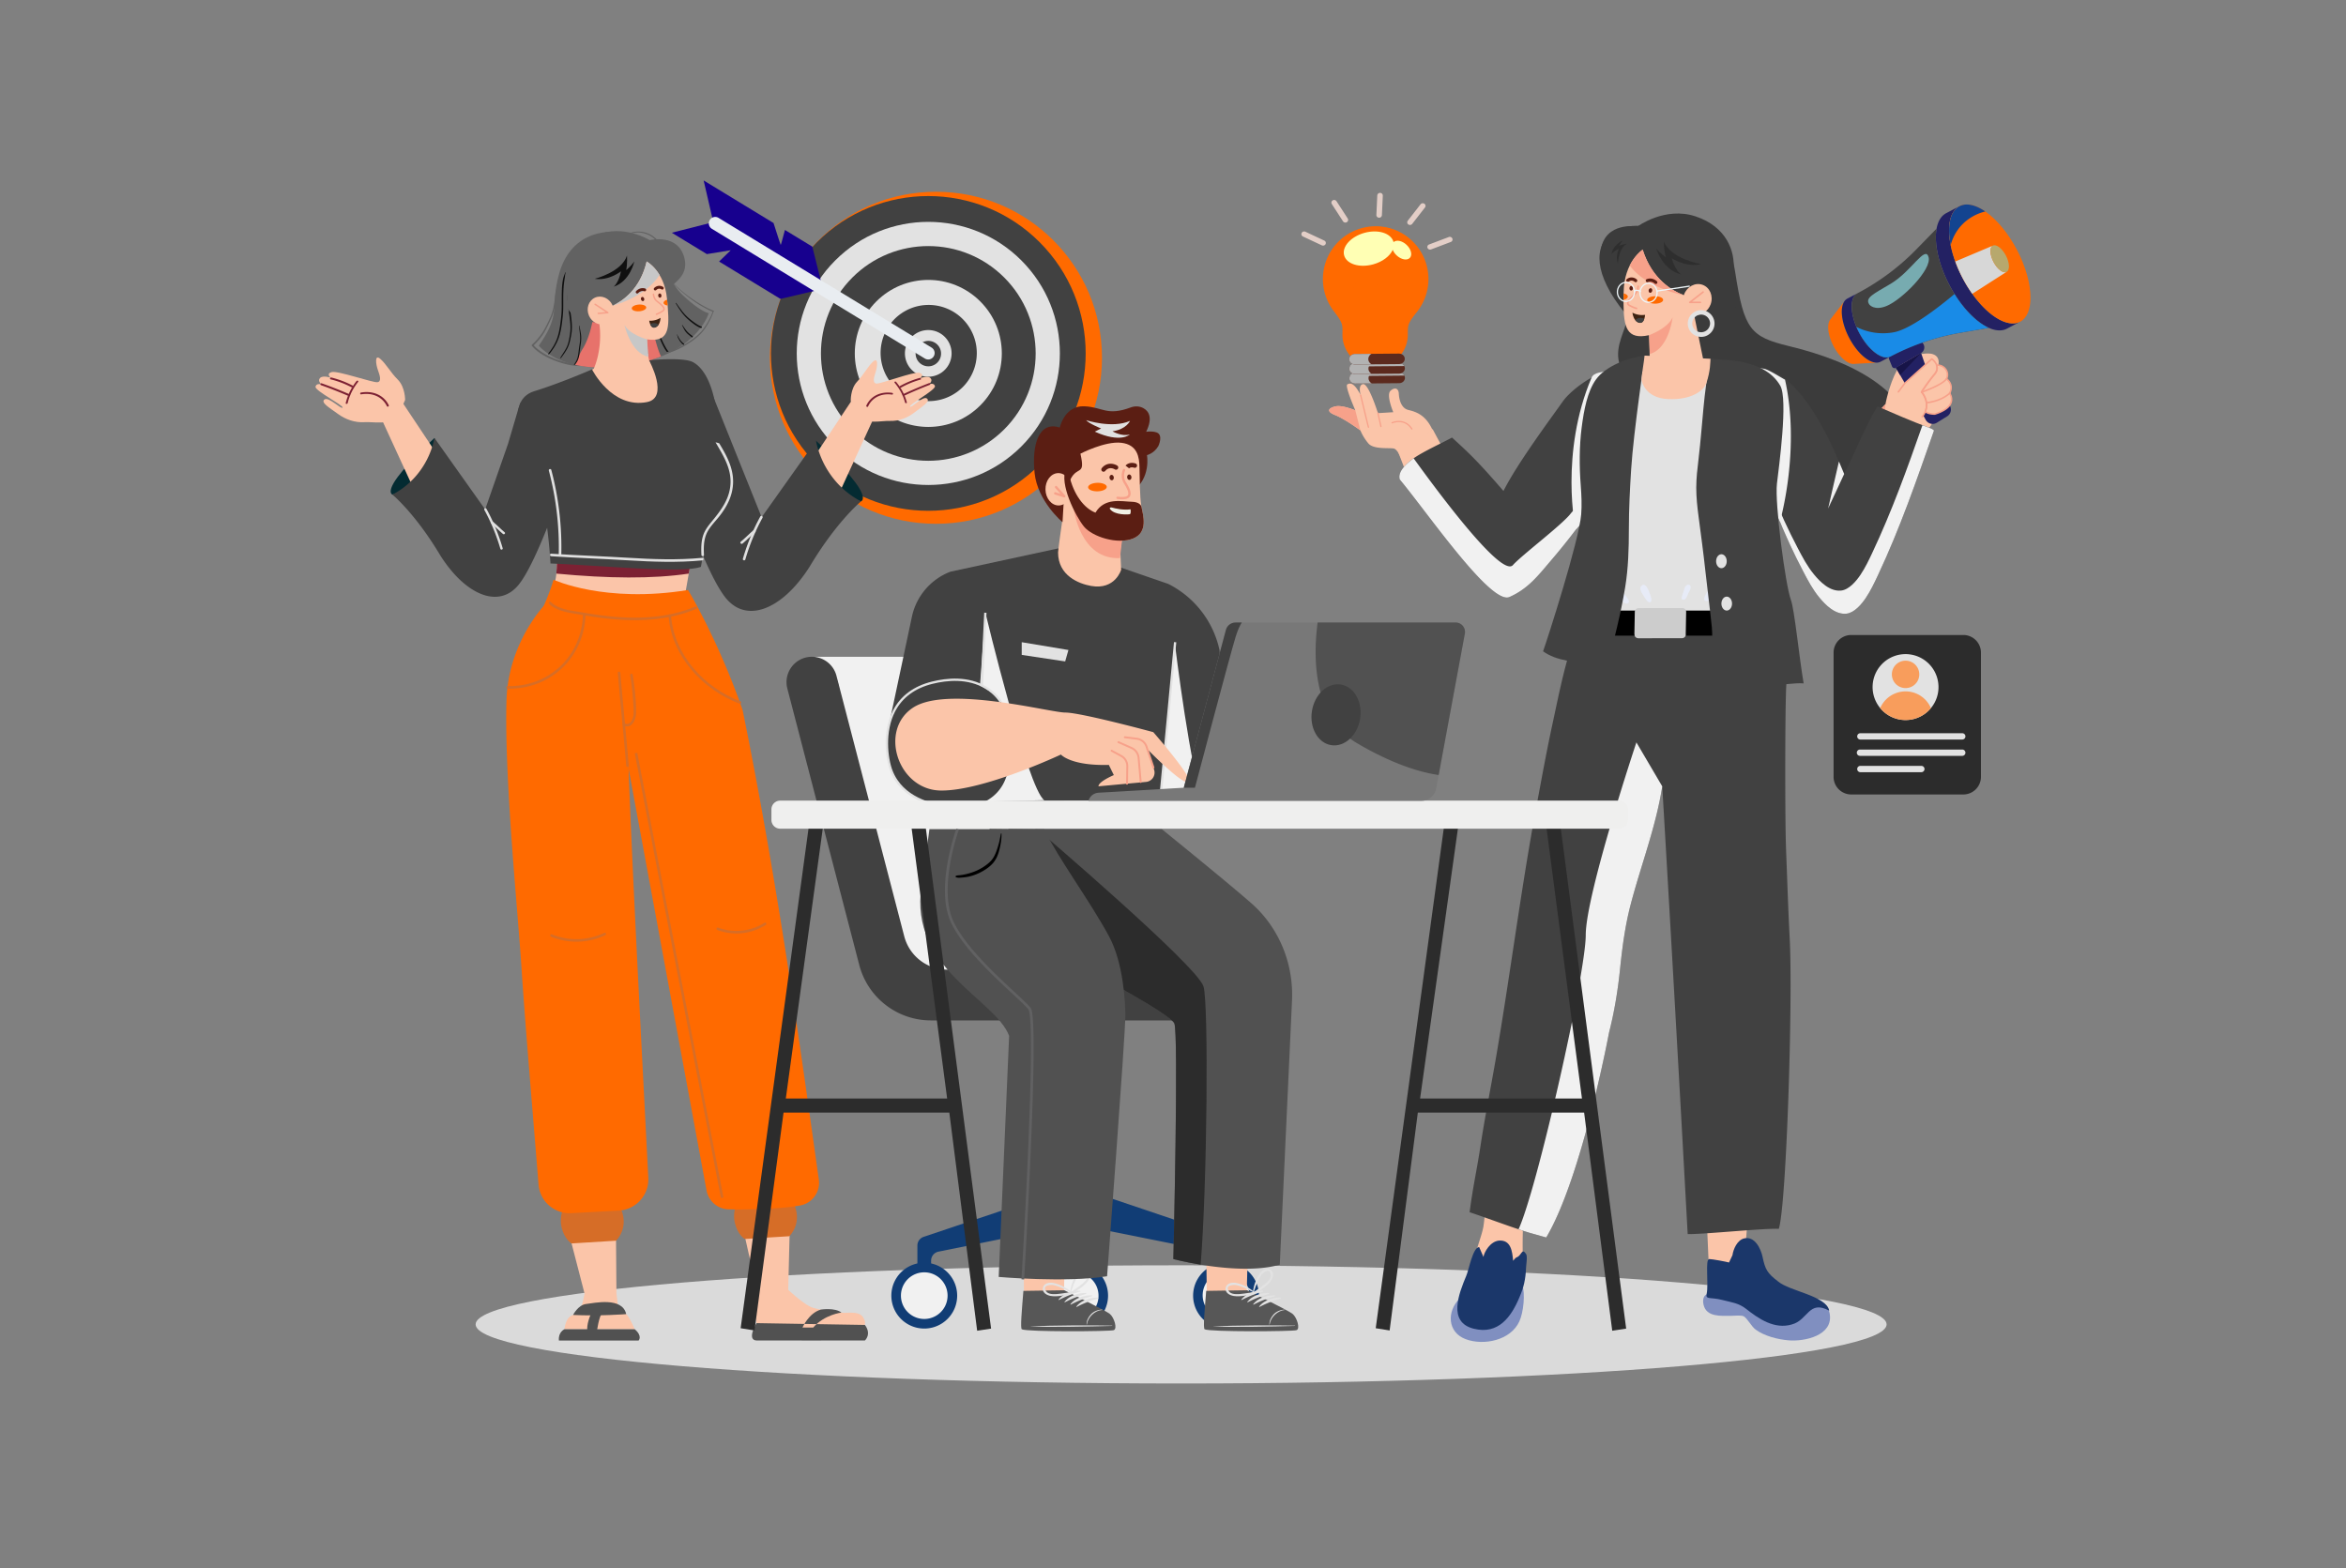 <svg xmlns="http://www.w3.org/2000/svg" width="356" height="238" fill="none"><rect width="100%" height="100%" fill="#808080" stroke="none"/><path fill="#FF6A00" d="M142.03 79.488c13.914 0 25.194-11.28 25.194-25.195 0-13.914-11.28-25.194-25.194-25.194-13.915 0-25.195 11.28-25.195 25.194 0 13.915 11.28 25.195 25.195 25.195Z"/><path fill="#414141" d="M157.755 70.52c9.326-9.326 9.326-24.447 0-33.773-9.326-9.327-24.447-9.327-33.774 0-9.326 9.326-9.326 24.447 0 33.773 9.327 9.327 24.448 9.327 33.774 0Z"/><path fill="#E2E2E2" d="M154.986 67.75c7.796-7.796 7.796-20.437 0-28.234-7.797-7.797-20.438-7.797-28.235 0-7.797 7.797-7.797 20.438 0 28.235 7.797 7.797 20.438 7.797 28.235 0Z"/><path fill="#414141" d="M152.389 65.154c6.362-6.363 6.362-16.678 0-23.04-6.363-6.363-16.679-6.363-23.041 0-6.363 6.362-6.363 16.677 0 23.04 6.362 6.362 16.678 6.362 23.041 0Z"/><path fill="#E2E2E2" d="M148.756 61.522c4.357-4.357 4.357-11.42 0-15.776-4.356-4.357-11.419-4.357-15.776 0-4.356 4.356-4.356 11.42 0 15.776 4.357 4.356 11.42 4.356 15.776 0Z"/><path fill="#414141" d="M146.036 58.801a7.309 7.309 0 1 0-10.337-10.335A7.309 7.309 0 0 0 146.036 58.8Z"/><path fill="#E2E2E2" d="M144.029 55.211a3.54 3.54 0 1 0-6.334-3.168 3.54 3.54 0 0 0 6.334 3.168Z"/><path fill="#414141" d="M138.991 54.09a1.932 1.932 0 1 0 3.754-.914 1.932 1.932 0 0 0-3.754.913Z"/><path fill="#17008E" d="m107.266 38.56 3.622-.584-1.768 1.713 9.313 5.672 6.435-1.52-16.628-10.127-6.296 1.605 5.322 3.241Z"/><path fill="#17008E" d="m108.24 33.714 16.628 10.127-1.603-6.414-4.153-2.529c-.302 1.016-.59 2.345-.649 2.25-.059-.093-.539-1.64-1.081-3.303l-10.606-6.46 1.464 6.33Z"/><path fill="#E9EDF1" d="M141.084 54.523a.973.973 0 0 0 .277-1.777L109.05 33.069a.973.973 0 1 0-1.012 1.662l32.31 19.678c.23.14.495.173.737.115l-.001-.001Z"/><path fill="#3B3B3B" d="M246.577 47.506c-4.785-5.886-4.752-10.196-1.941-12.164 2.966-2.077 7.194-.63 8.814.056 1.332-.972 2.438-1.146 2.438-1.146s6.092-1.676 7.426 7.055c1.338 8.736 2.331 9.8 8.171 11.218 9.299 2.258 19.691 6.827 19.463 17.192l-2.79 1.526c-.587-1.754-1.697-4.021-3.747-5.434 0 0 .775 3.49.795 7.052l-10.43 2.69s-1.976-10.748-11.294-9.976c-4.75.395-8.273-1.526-10.666-4.6-12.795-5.17-4.428-11.241-6.24-13.47h.001Z"/><path fill="#DADADA" d="M179.232 209.949c59.125 0 107.056-4.015 107.056-8.968s-47.931-8.968-107.056-8.968c-59.126 0-107.057 4.015-107.057 8.968s47.931 8.968 107.057 8.968Z"/><path fill="#042B32" d="M59.55 75.06s-.96-.303.79-2.666c1.75-2.362 5.59-5.928 5.59-5.928s1.83 6.246-6.38 8.595Z"/><path fill="#FBC5A9" d="m66.67 69.48-5.814-8.723-3.515 1.615L62.4 73.377l4.271-3.897Z"/><path fill="#FBC5A9" d="M61.475 60.696s.025-1.948-1.113-3.089c-1.138-1.14-1.743-2.353-2.647-3.143-.905-.79-.677.815-.384 1.644.294.83.619 1.772-.04 1.891-.658.12-6.082-1.802-6.976-1.532-.894.27-.114.855-.114.855s-1.219-.422-1.644.049c-.425.47.261.966.261.966s-.828-.255-.94.35c-.113.605 4.292 2.844 4.103 3.165-.19.32-2.122-1.712-2.75-1.228-.629.483.917 1.347 2.04 2.18 1.124.833 2.578 1.355 4.003 1.262 1.426-.092 3.865.5 4.812-.852.945-1.352 1.389-2.518 1.389-2.518Z"/><path fill="#7C2133" d="M48.822 58.173a66.446 66.446 0 0 1 4.257 1.674c.164.071-.019.32-.182.25a65.874 65.874 0 0 0-4.19-1.648c-.17-.06-.056-.337.114-.276Zm1.462-.883c1.146.285 2.224.696 3.236 1.228.157.083-.026.332-.182.25a14.039 14.039 0 0 0-3.17-1.202c-.177-.044-.062-.32.116-.276Z"/><path fill="#7C2133" d="M52.467 61.156a8.487 8.487 0 0 1 1.63-3.325c.123-.156.361-.019.238.137-.77.974-1.303 2.048-1.57 3.185-.044.181-.34.186-.298.003Zm2.315-1.586c1.862-.32 3.483.42 4.213 1.93.075.157-.202.303-.277.147-.675-1.395-2.177-2.1-3.9-1.803-.191.032-.229-.241-.036-.275Z"/><path fill="#414141" d="M59.55 75.06s3.332 2.738 7.063 8.893a20.781 20.781 0 0 0 2.24 3.06c2.95 3.304 6.32 4.525 8.814 2.716a5.525 5.525 0 0 0 1.061-1.025c.988-1.23 2.118-3.476 3.202-5.971 2.336-5.381 4.456-11.92 4.456-11.92l-3.008-7.098-4.368-2.636-.355.977-1.57 5.319-3.464 9.933-7.692-10.843-.02.092a12.597 12.597 0 0 1-2.226 4.972 12.175 12.175 0 0 1-4.134 3.532Z"/><path fill="#E0E0E0" d="M73.811 77.2a29.68 29.68 0 0 1 2.467 5.985c.065.224-.284.32-.349.096a29.228 29.228 0 0 0-2.43-5.899c-.112-.205.2-.387.313-.182Z"/><path fill="#E0E0E0" d="M74.779 79.15c.622.517 1.178 1.109 1.8 1.626.18.15-.077.404-.255.256-.622-.517-1.178-1.11-1.8-1.626-.18-.15.078-.404.255-.256Z"/><path fill="#042B32" d="M130.66 76.087s1.028-.325-.848-2.858c-1.876-2.532-5.99-6.355-5.99-6.355s-1.962 6.695 6.838 9.213Z"/><path fill="#FBC5A9" d="m123.028 70.105 6.232-9.35 3.767 1.731-5.42 11.796-4.579-4.177Z"/><path fill="#FBC5A9" d="M129.1 60.86s-.075-1.837.969-2.943c1.043-1.106 1.582-2.268 2.414-3.036.833-.769.66.75.405 1.541-.254.79-.536 1.688.089 1.784.624.096 5.692-1.861 6.542-1.63.851.231.13.804.13.804s1.14-.43 1.554.003c.414.433-.222.918-.222.918s.776-.262.898.306c.122.567-3.975 2.797-3.788 3.094.187.298 1.956-1.672 2.563-1.231.606.44-.83 1.295-1.869 2.111-1.038.816-2.396 1.348-3.743 1.298-1.347-.05-3.634.575-4.563-.677-.928-1.251-1.378-2.34-1.378-2.34l-.001-.001Z"/><path fill="#7C2133" d="M140.974 58.145a62.093 62.093 0 0 0-3.973 1.693c-.154.071.026.301.178.23a61.935 61.935 0 0 1 3.91-1.666c.159-.06.045-.318-.115-.257Zm-1.404-.795c-1.074.3-2.081.715-3.021 1.245-.146.082.033.312.178.23.92-.519 1.907-.924 2.958-1.217.167-.046.051-.303-.116-.257h.001Z"/><path fill="#7C2133" d="M137.612 61.056a8.005 8.005 0 0 0-1.625-3.094c-.121-.145-.342-.009-.221.136.752.898 1.283 1.898 1.566 2.965.045.17.326.165.28-.007Zm-2.226-1.436c-1.765-.252-3.275.49-3.925 1.934-.066.149.198.28.266.13.599-1.334 1.998-2.038 3.632-1.804.181.025.209-.233.027-.26Z"/><path fill="#414141" d="M130.66 76.087s-3.572 2.933-7.571 9.53a22.177 22.177 0 0 1-2.401 3.28c-3.161 3.54-6.773 4.849-9.446 2.91a5.877 5.877 0 0 1-1.138-1.098c-1.059-1.319-2.27-3.726-3.432-6.4-2.503-5.767-4.775-12.775-4.775-12.775l5.592-13.2 8.089 20.161 8.244-11.62.021.097a13.495 13.495 0 0 0 2.386 5.33 13.043 13.043 0 0 0 4.431 3.785Z"/><path fill="#E0E0E0" d="M115.374 78.38a31.863 31.863 0 0 0-2.644 6.414c-.069.24.305.343.375.104a31.347 31.347 0 0 1 2.604-6.323c.12-.22-.215-.416-.335-.196Z"/><path fill="#E0E0E0" d="M114.337 80.47c-.667.554-1.263 1.189-1.93 1.743-.192.16.084.433.275.275.667-.555 1.262-1.19 1.93-1.744.192-.16-.084-.433-.275-.274Z"/><path fill="#FBC5A9" d="m119.938 182.598-.336 13.439-4.673.081-3.032-13.52h8.041Z"/><path fill="#D66D27" d="M111.695 182.878s-.519 1.244-.197 2.657c.417 1.831 1.499 2.485 1.499 2.485l6.774-.418s2.27-2.091.479-5.375l-8.555.651Z"/><path fill="#FBC5A9" d="M119.631 195.75s1.993 1.888 3.286 2.526c1.294.638 4.183.74 4.765.915.582.176 2.565-.355 3.255.664.804 1.187-.086 1.603-.086 1.603s-8.809.334-10.912.42c-2.574.105-3.682.054-4.717-.42-1.034-.474-.525-6.375-.525-6.375l4.934.667Z"/><path fill="#515151" d="M114.793 200.79s-1.536 2.557 0 2.633c.331.017 16.456 0 16.456 0s1.055-.934 0-2.359l-16.456-.274Zm12.889-1.599s-2.579.294-4.276 2.267h-1.63s.955-2.203 2.786-2.724c0 0 2.17-.33 3.12.457Z"/><path fill="#FBC5A9" d="m93.439 182.619.108 14.124-4.669.233-3.522-13.615 8.083-.742Z"/><path fill="#D66D27" d="M85.407 183.556s-.52 1.245-.198 2.657c.417 1.831 1.498 2.485 1.498 2.485l6.775-.418s2.27-2.09.478-5.374l-8.553.65Z"/><path fill="#FBC5A9" d="M88.702 196.294s-.462 2.676-.98 2.999c-.516.324-1.745-.002-2.069 2.425h10.67s-.786-1.843-1.298-2.295a3.195 3.195 0 0 0-1.16-.623l-.323-2.506H88.7h.002Z"/><path fill="#515151" d="M89.816 199.078c-.21.436-.89 1.964-.67 3.061h1.422s.292-2.504.932-3.061h-1.684Z"/><path fill="#515151" d="M86.961 199.55s.762-1.523 1.99-1.666c1.229-.143 5.486-1.112 6.074 1.539 0 0-4.032.321-8.064.127Zm-1.308 2.168s-.97.416-.84 1.712h12.093s.646-.647-.583-1.712h-10.67Z"/><path fill="#FBC5A9" d="m104.903 84.857-.087.496-.297 1.693-.567 3.243c-10.874 4.188-19.949-1.332-19.949-1.332.22-.482.349-1.176.42-1.912.107-1.057.098-2.198.075-2.9-.012-.419-.03-.684-.03-.684l20.436 1.395-.001.001Z"/><path fill="#7C2133" d="m104.816 85.353-.297 1.693c-5.45.819-12.261.744-20.095-.001.106-1.057.097-2.198.074-2.9l20.318 1.208Z"/><path fill="#FF6A00" d="M82.605 91.858s-5.486 5.686-5.745 14.384c-.351 11.812 1.73 32.069 2.28 40.686.532 8.309 1.876 23.915 2.58 32.819a4.736 4.736 0 0 0 4.979 4.356l7.207-.393a4.736 4.736 0 0 0 4.472-4.968c-.981-19.335-3.33-63.228-3.113-69.211.251-6.909-.251-15.326-.251-15.326l-12.409-2.349v.002Z"/><path fill="#D66D27" d="M83.631 142.156a10.18 10.18 0 0 0 8.237-.25c.225-.108.029-.442-.196-.335a9.807 9.807 0 0 1-7.937.211c-.232-.094-.332.28-.104.374Z"/><path fill="#FF6A00" d="M112.681 107.707c-1.127-.454-3.649-7.107-4.713-7.697-1.495-.83-2.949-1.732-4.446-2.559a64.851 64.851 0 0 1-3.319-1.948c-2.201-1.391-4.491-3.018-5.99-5.214-1.154 1.748-1.87 4.885-1.836 10.072l14.838 80.294a3.502 3.502 0 0 0 3.407 2.872c2.963.032 7.578-.028 10.769-.586a3.501 3.501 0 0 0 2.865-3.947c-1.976-13.819-5.813-43.062-11.575-71.287Z"/><path fill="#D66D27" d="M108.858 141.14a8.307 8.307 0 0 0 7.345-.781c.211-.133.016-.469-.196-.335a7.938 7.938 0 0 1-7.045.742c-.234-.087-.336.288-.104.374Zm.547 40.658-13.084-67.486.38-.072 13.085 67.486-.381.072Z"/><path fill="#FF6A00" d="M80.66 95.522s2.044-3.224 3.342-7.547c0 0 7.765 3.621 20.406 1.557 0 0 4.443 7.276 8.272 18.175 0 0-29.21-6.947-32.02-12.185Z"/><path fill="#D66D27" d="M101.444 93.423c.46 6.161 5.178 11.239 10.792 13.369.233.089.335-.286.103-.374-5.441-2.065-10.061-7.02-10.507-12.995-.018-.248-.406-.25-.388 0Zm-12.982-.108c-.079 2.933-1.308 5.786-3.448 7.807-2.14 2.022-5.062 3.079-7.994 2.992-.25-.008-.25.38 0 .388 3.035.09 6.054-1.016 8.268-3.105 2.213-2.088 3.48-5.052 3.561-8.082.007-.25-.38-.25-.388 0h.001Zm5.288 8.804c.385 4.698.892 9.385 1.278 14.083.02.247.408.249.388 0-.386-4.698-.893-9.385-1.278-14.083-.02-.248-.409-.25-.388 0Z"/><path fill="#D66D27" d="M95.626 102.483a38.87 38.87 0 0 1 .455 4.025c.035.589.082 1.188.059 1.779-.027.674-.407 1.943-1.368 1.475-.224-.108-.42.226-.196.335 1.284.625 1.94-.885 1.953-1.914.022-1.936-.214-3.896-.53-5.803-.04-.246-.414-.142-.373.103ZM83.322 91.628c1.19 1.191 3.177 1.36 4.748 1.646 2.01.365 4.037.65 6.077.773 3.904.236 7.927-.12 11.554-1.668.229-.098.031-.432-.196-.335-3.483 1.487-7.36 1.832-11.11 1.63-1.965-.106-3.918-.366-5.857-.709-1.577-.278-3.747-.416-4.942-1.612-.176-.176-.45.098-.275.275Z"/><path fill="#414141" d="M78.58 63.686c.137 2.579 1.434 5.757 2.527 8.187.495 1.1.895 2.515 1.217 4.014.949 4.439 1.212 9.623 1.212 9.623 9.431.41 19.995 1.51 22.825.512l.311-1.713c.301-1.654.758-4.157 1.095-5.909.484-2.515 1.009-6.807 1.118-11.17a63.75 63.75 0 0 0 .022-1.636c0-1.765-.173-3.469-.506-4.986-.59-2.693-1.685-4.803-3.216-5.639-.788-.43-2.59-.513-4.655-.433-2.24.087-4.79.368-6.686.611-1.67.216-2.835.402-2.835.402s-.23.105-.64.282c-.195.085-.43.186-.698.3-1.872.799-5.4 2.247-8.565 3.227-.985.305-1.637.859-2.034 1.582-.415.758-.55 1.703-.493 2.745l.001.001Z"/><path fill="#FBC5A9" d="M89.842 56.07s2.995 5.98 8.334 4.948c3.422-.662.333-6.305.333-6.305s-1.979.545-4.495.374c-1.67.215-2.835.402-2.835.402s-.23.105-.64.281c-.194.085-.43.187-.698.3h.001Z"/><path fill="#E0E0E0" d="M106.574 84.652c-3.771.361-7.502.22-11.275-.01-3.883-.235-7.772-.363-11.654-.618-.25-.017-.248.372 0 .388 3.882.256 7.771.383 11.654.619 3.773.23 7.505.371 11.275.009.247-.024.249-.412 0-.388Z"/><path fill="#E0E0E0" d="M83.285 71.418a45.287 45.287 0 0 1 1.5 12.847c-.007.25.381.25.388 0a45.681 45.681 0 0 0-1.514-12.95c-.064-.241-.438-.14-.374.103Zm26.083-3.763-.225-.379c-.184-.063-.374-.11-.563-.157 1.108 1.912 2.322 3.803 2.278 6.07-.048 2.393-1.359 4.14-2.813 5.91-.574.697-1.11 1.37-1.375 2.25-.28.929-.278 1.91-.232 2.87.012.248.4.25.388 0-.049-1.025-.055-2.084.315-3.057.396-1.044 1.263-1.87 1.949-2.728 1.233-1.544 2.115-3.227 2.155-5.244.041-2.043-.859-3.821-1.877-5.533v-.002Z"/><path fill="#FBC5A9" d="M225.502 193.162c1.828.652 4.57-.131 5.613-1.568-.112-2.592-.049-5.144.108-7.689h-5.883a28.13 28.13 0 0 1-.231 2.206c-.522 2.872-2.611 5.745.393 7.051Z"/><path fill="#808FC0" d="M221.476 197.078c-1.959 1.958-1.828 5.092.914 6.136 2.741 1.044 6.854.196 8.16-2.677.652-1.371.914-4.243.457-5.549l-9.531 2.09Z"/><path fill="#1B376A" d="M224.457 189.244c-.979.066-1.567 3.525-1.959 4.374-1.109 2.676-2.872 7.05 1.176 8.029 3.721.914 5.679-1.828 6.92-4.83.652-1.502.913-2.742.979-4.374 0-.392.261-1.828 0-2.154-.653-.979-.653.261-1.437.522-.195.066-.391.392-.522.522-.131-1.436-.326-3.199-2.154-3.068-1.306.131-2.22 1.697-2.35 2.481l-.653-1.502Z"/><path fill="#FBC5A9" d="m258.986 184.748.281 6.566c1.697.653 3.826 1.647 5.522 1.123 0-2.557.191-5.121.48-7.689h-6.283Z"/><path fill="#808FC0" d="M259.372 196.289c-.915.131-1.045.98-.849 1.763.457 1.828 2.611 1.632 4.113 1.632.587 0 1.501-.131 1.959.065.587.327 1.175 1.567 1.828 2.024 1.305.979 3.394 1.501 5.026 1.632 2.35.196 6.789-.718 6.202-4.047-.718-3.722-4.766-.588-6.136.587-1.567-1.501-1.371-3.59-4.113-3.656h-8.03Z"/><path fill="#1B376A" d="M262.374 191.589c-.457-.13-2.546-.522-3.002-.522-.653 0-.063 3.751-.392 5.288-.195.914.587.457 2.35.914 1.501.391 2.48.456 3.656 1.37 1.893 1.502 4.308 3.134 6.919 2.35 2.48-.652 2.546-3.786 5.679-2.089-.457-2.284-6.005-2.937-7.768-4.438-1.632-1.241-1.958-1.828-2.35-3.721-.261-1.241-1.175-3.199-2.807-2.807-1.044.261-1.632 1.631-1.762 2.545l-.522 1.11h-.001Z"/><path fill="#FBC5A9" d="m212.199 68.667 1.333 3.471c1.715-.92 4.278-2.558 5.2-4.53l-1.336-2.493c-1.752 1.4-5.196 3.551-5.196 3.551l-.001.001Z"/><path fill="#FBC5A9" d="m217.354 65.185-4.741 4.334s-.503-1.23-1.04-1.43c-.537-.199-3.09.195-3.928-.802a7.718 7.718 0 0 1-1.211-1.976s-2.346-1.733-3.842-2.327c-1.496-.593-.878-1.124.131-1.326 1.009-.203 2.943.612 2.943.612s-1.636-3.716-1.208-3.941c.428-.225 1.013-.32 2.02 1.631 0 0-.468-1.563.376-1.665.843-.102 2.245 4.401 2.245 4.401l2.328-.143s-1.124-2.635-.412-3.26c.712-.625 1.217-.294 1.252.441.035.734.291 2.2 1.443 2.477 1.15.276 2.615.736 3.644 2.974Z"/><path fill="#F7A18A" d="M207.661 64.922a.096.096 0 0 1-.082-.045c-.01-.017-.041-.068-1.196-4.895a.095.095 0 0 1 .185-.045c.448 1.876 1.13 4.704 1.179 4.851a.095.095 0 0 1-.086.134Zm1.891-.106a.095.095 0 0 1-.093-.075l-.455-2.025a.095.095 0 0 1 .186-.041l.454 2.025a.094.094 0 0 1-.092.116Zm4.698.381a.095.095 0 0 1-.08-.044c-1.086-1.694-2.872-.913-2.89-.905a.096.096 0 0 1-.126-.047.095.095 0 0 1 .048-.125c.019-.01 1.954-.856 3.128.975a.096.096 0 0 1-.029.131.095.095 0 0 1-.051.015Zm-8.585-2.927.769 3.04s-2.346-1.732-3.842-2.326c-1.496-.593-.878-1.124.131-1.326 1.009-.203 2.943.612 2.943.612h-.001Z"/><path fill="#FBC5A9" d="M295.45 57.276c.324-.903-.36-1.836-1.29-1.914.29-1.694-1.344-1.706-1.344-1.706s-3.434-.306-4.95 2.51c-1.24 2.305-1.753 5.17-1.753 5.17l-1.075 1.128s-.127.98.506 2.163c1.216 2.27 3.192 3.049 3.472 3.212.2.118 1.106-.527 1.106-.527l1.975-1.744c1.635-1.386 1.511-2.783 1.511-2.783s1.772-.493 2.327-1.433c.555-.94-.074-1.724-.074-1.724.728-1.356-.472-2.199-.472-2.199.023-.051.044-.102.061-.153Z"/><path fill="#FBC5A9" d="m288.522 58.614 4.627-4.145s1.477 1.023.434 2.276a31.198 31.198 0 0 0-1.982 2.716s1.655 1.805.094 3.778l-3.173-4.625Z"/><path fill="#F7A18A" d="M291.601 59.577a.115.115 0 0 1-.109-.079.115.115 0 0 1 .072-.146c.03-.011 3.086-1.053 3.727-1.988a.116.116 0 1 1 .191.132c-.685.997-3.716 2.031-3.844 2.075a.126.126 0 0 1-.037.006Zm.736 1.608a.117.117 0 0 1-.116-.106.116.116 0 0 1 .106-.126c.021-.001 2.124-.193 3.454-1.41a.116.116 0 1 1 .156.171c-1.39 1.272-3.502 1.463-3.591 1.47h-.009Zm1.27 1.717a4.76 4.76 0 0 1-.651-.057c-.476-.076-.767-.22-.865-.43a.116.116 0 1 1 .21-.099c.118.253.864.35 1.307.353a.116.116 0 0 1-.001.233Z"/><path fill="#232163" d="m285.9 52.146.607.48a.894.894 0 0 1 .306.938l-.178.639a.407.407 0 0 0 .014.262l.462 1.147c.093.231.37.326.585.2l3.826-2.242a.99.99 0 0 0 .314-1.415l-.782-1.131-5.154 1.122Z"/><path fill="#232163" d="m295.478 63.178-1.573.974a1.202 1.202 0 0 1-1.691-.453c-.361-.67-.72-1.346-.782-1.453l-3.737-6.435 3.826-2.242.456 1.328c.175.51.409.997.698 1.452l.414.654c.316.497 1.013 1.757 1.76 2.962.274.44.639 1.005.985 1.509a1.203 1.203 0 0 1-.357 1.704h.001Z"/><path fill="#171448" d="m291.522 53.57-3.826 2.242.64 1.103 3.186-3.345Z"/><path fill="#232163" d="M304.971 49.05c-2.237-.332-5.115-2.985-7.137-6.828-2.015-3.831-2.574-7.696-1.592-9.732a3.01 3.01 0 0 1 .231-.402c.23-.342.518-.61.865-.793l-2.009 1.057c-2.271 1.195-2.049 6.087.496 10.926 2.546 4.838 6.451 7.792 8.722 6.597l2.009-1.057a2.395 2.395 0 0 1-1.143.266 3.082 3.082 0 0 1-.443-.035h.001Z"/><path fill="#FF6A00" d="M308.126 45.132c.004 1.779-.513 3.133-1.569 3.688-1.553.816-3.868-.304-5.991-2.641-.983-1.082-1.927-2.426-2.732-3.957-.855-1.627-1.448-3.261-1.771-4.757-.019-.083-.036-.167-.053-.25-.564-2.84-.136-5.148 1.328-5.918 1.056-.555 2.465-.214 3.927.797l.199.14c1.62 1.184 3.287 3.174 4.596 5.661 1.362 2.589 2.059 5.192 2.066 7.237Z"/><path fill="#D7D7D7" d="m304.499 41.253-5.212 3.332a20.636 20.636 0 0 1-2.577-4.9l5.698-2.408c-.515.271-.464 1.38.113 2.48.115.218.243.42.376.6.54.727 1.189 1.112 1.602.896Z"/><path fill="#B7A86D" d="M304.387 38.775c.577 1.098.628 2.208.112 2.478-.515.271-1.401-.398-1.979-1.496-.577-1.098-.628-2.208-.113-2.479.516-.27 1.402.4 1.98 1.497Z"/><path fill="#FF6A00" d="M284.521 55.012c.098.015.193.021.286.02l-3.419.188c-.909.14-2.247-.973-3.15-2.69-.452-.858-.717-1.72-.792-2.452-.073-.732.045-1.333.361-1.667l2.091-2.711a1.5 1.5 0 0 0-.106.17 2.047 2.047 0 0 0-.147.342c-.009.025-.016.05-.024.076a2.922 2.922 0 0 0-.105.525c-.01.09-.018.183-.021.279-.002.03-.002.064-.003.096l-.002.097v.103a5.726 5.726 0 0 0 .022.41c.005.053.01.107.017.16l.023.18.015.095c.017.111.037.225.061.34.171.847.503 1.777.991 2.706.488.926 1.067 1.727 1.666 2.348.043.045.085.088.128.13.039.038.078.077.118.114l.015.015c.022.02.044.041.067.06.04.039.083.076.123.111l.123.104a4.204 4.204 0 0 0 .328.253c.163.116.325.217.486.302l.079.042.08.038c.213.1.419.168.616.205.024.006.049.008.073.01Z"/><path fill="#232163" d="M285.686 54.14c-1.164-.372-2.556-1.745-3.561-3.654-.941-1.79-1.301-3.594-1.052-4.776.041-.194.098-.372.172-.528.143-.303.345-.533.609-.671l-1.506.792c-1.243.654-1.121 3.328.271 5.976 1.392 2.647 3.528 4.262 4.77 3.609l1.507-.793c-.264.14-.569.176-.898.121a2.11 2.11 0 0 1-.312-.077Z"/><path fill="#414141" d="m301.796 49.752-4.312.744c-.482.083-.962.177-1.438.28a34.876 34.876 0 0 0-3.686 1.001 35.803 35.803 0 0 0-5.461 2.317l-.003.001c-.264.14-.569.176-.898.121a2.25 2.25 0 0 1-.312-.075c-1.164-.371-2.556-1.745-3.561-3.655a11.2 11.2 0 0 1-.412-.87c-.63-1.49-.849-2.915-.64-3.906.041-.194.098-.372.172-.528.143-.303.344-.532.609-.671a36.024 36.024 0 0 0 4.747-2.993l.26-.195a35.64 35.64 0 0 0 3.961-3.501l3.052-3.129c-.398 2.164.269 5.387 1.952 8.587.244.464.501.91.768 1.338 1.57 2.52 3.484 4.367 5.2 5.134v.002l.002-.002Z"/><path fill="#198BE7" d="m301.796 49.752-4.312.744c-.482.083-.962.177-1.438.28a34.876 34.876 0 0 0-3.686 1.001 35.803 35.803 0 0 0-5.461 2.317l-.003.001c-.264.14-.569.176-.898.121a2.25 2.25 0 0 1-.312-.075c-1.164-.371-2.556-1.745-3.561-3.655a11.2 11.2 0 0 1-.412-.87 9.002 9.002 0 0 0 5.624.815c2.479-.431 6.625-3.61 9.257-5.813 1.57 2.52 3.484 4.367 5.2 5.134v.002l.002-.002Z"/><path fill="#77ABB0" d="M283.669 46.216s.738 1.003 2.642.207c2.354-.983 6.866-5.54 6.348-7.4-.519-1.86-2.576 2.141-5.725 4.023-2.638 1.575-3.984 2.14-3.265 3.17Z"/><path fill="#134490" d="M301.265 32.094c-1.644.391-3.152 1.37-4.146 2.742a7.075 7.075 0 0 0-1.109 2.378c-.564-2.839-.136-5.147 1.328-5.917 1.056-.555 2.465-.214 3.927.797Z"/><path fill="#FBC5A9" d="m288.522 58.614 4.627-4.145s1.477 1.023.434 2.276a31.198 31.198 0 0 0-1.982 2.716s1.655 1.805.094 3.778l-3.173-4.625Z"/><path fill="#FBC5A9" d="M295.377 57.483s1.201.843.473 2.2c0 0 .629.785.073 1.724-.555.94-2.327 1.433-2.327 1.433s-1.215-.006-1.41-.418c.6-1.603-.595-2.907-.595-2.907s.937-1.462 1.982-2.716c.434-.521.433-1.003.282-1.387h.104c1.023-.044 1.827.953 1.481 1.919-.018.05-.039.1-.063.152Z"/><path fill="#F7A18A" d="M291.591 59.63a.115.115 0 0 1-.109-.078.115.115 0 0 1 .072-.147c.031-.01 3.086-1.053 3.727-1.988a.116.116 0 1 1 .191.132c-.685.998-3.716 2.032-3.844 2.076a.12.12 0 0 1-.037.006Zm.736 1.609a.117.117 0 0 1-.116-.106.116.116 0 0 1 .106-.125c.021-.002 2.124-.194 3.454-1.41a.116.116 0 1 1 .156.171c-1.39 1.27-3.502 1.462-3.591 1.47h-.009Z"/><path fill="#F7A18A" d="M293.587 62.955c-.131 0-1.295-.023-1.513-.488a.118.118 0 0 1-.004-.09c.572-1.517-.554-2.777-.565-2.789a.116.116 0 0 1-.013-.14c.01-.015.957-1.482 1.997-2.723.345-.412.435-.838.266-1.27a.117.117 0 0 1 .013-.108.115.115 0 0 1 .095-.05h.103a1.626 1.626 0 0 1 1.373.667 1.494 1.494 0 0 1 .184 1.487c.43.348.986 1.18.459 2.228.14.216.532.953.034 1.793-.574.966-2.324 1.459-2.399 1.48a.11.11 0 0 1-.031.003h.001Zm-1.281-.55c.169.223.845.313 1.266.318.172-.05 1.746-.528 2.246-1.37.511-.86-.054-1.586-.06-1.594a.116.116 0 0 1-.011-.127c.672-1.245-.386-2.018-.432-2.05a.115.115 0 0 1-.038-.144 1.269 1.269 0 0 0-.123-1.338 1.393 1.393 0 0 0-1.125-.573h-.005c.122.458 0 .92-.356 1.346-.901 1.075-1.731 2.321-1.933 2.628.234.296 1.073 1.491.571 2.905Z"/><path fill="#F7A18A" d="M291.694 63.355a.111.111 0 0 1-.071-.025.115.115 0 0 1-.019-.163c1.483-1.873-.072-3.61-.088-3.628a.116.116 0 0 1-.012-.14c.009-.015.953-1.484 1.99-2.728.269-.323.382-.657.336-.993-.071-.52-.502-.918-.675-1.059l-4.005 3.604-.99 1.315a.115.115 0 0 1-.162.023.115.115 0 0 1-.023-.162l.997-1.325a.087.087 0 0 1 .015-.017l4.085-3.675a.117.117 0 0 1 .144-.01c.031.022.743.522.845 1.274.054.403-.077.797-.388 1.172-.898 1.078-1.726 2.327-1.927 2.634.286.359 1.47 2.051.04 3.858a.116.116 0 0 1-.091.044h-.001Zm-2.679 4.485c-.279-.163-2.256-.943-3.472-3.212-.633-1.182-.505-2.164-.505-2.164l1.074-1.128s-.204.912.326 2.568c.526 1.643 2.546 3.902 2.577 3.936Z"/><path fill="#414141" fill-rule="evenodd" d="M212.415 72.767c4.272 5.142 13.825 19.07 16.636 17.834 2.827-1.242 4.353-3.248 6.232-5.453a97.166 97.166 0 0 0 3.909-4.85c.402-.538 1.114-1.16 1.256-1.64.105-.347.009-.917-.004-1.435-.185-7.197 3.581-20.887 3.5-20.9l-.165.038-.13.033c-.074.02-.149.04-.223.064a7.474 7.474 0 0 0-.826.307l-.048.021c-2.091.912-4.448 2.774-5.417 4.158-1.427 2.036-6.903 9.365-8.985 13.564-4.008-4.627-5.143-5.67-7.816-8.11-1.038.6-4.466 2.17-5.818 3.155-1.382 1.005-2.424 2.13-2.102 3.213l.001.001Z" clip-rule="evenodd"/><path fill="#F1F1F1" fill-rule="evenodd" d="M240.444 77.225c.013.519.108 1.087.004 1.435-.143.48-.854 1.102-1.256 1.64-.189.251-2.506-11.665 2.328-22.997.354-.829 1.683-.823 2.424-.978.081.014-3.685 13.704-3.5 20.9Z" clip-rule="evenodd"/><path fill="#F1F1F1" d="M212.415 72.767c4.272 5.142 13.825 19.07 16.636 17.834 2.827-1.242 4.353-3.248 6.232-5.453a97.166 97.166 0 0 0 3.909-4.85c.402-.538 1.114-1.16 1.256-1.64.105-.347.009-.917-.004-1.435-.185-7.197 3.581-20.887 3.5-20.9l-.165.038-.13.033c-.074.02-.149.04-.223.064a7.474 7.474 0 0 0-.826.307l-.048.021c-1.091 4.39-3.071 12.924-2.922 18.103.015.518.116 1.088.008 1.434-.149.48-.89 1.1-1.309 1.637-1.35 1.732-7.404 6.284-8.749 7.797-1.686 1.897-10.997-10.57-15.064-16.204-1.382 1.005-2.424 2.13-2.102 3.213l.001.001Z"/><path fill="#414141" fill-rule="evenodd" d="M293.486 65.323c-.246-.255-.65-.378-.973-.498-2.33-.871-5.331-2.157-7.624-3.16-1.944 3.247-3.307 6.83-5.039 10.265-1.711-4.173-3.85-8.906-6.818-12.342-1.291-1.497-2.954-3.127-5.287-3.616-1.927-.405-2.894.52-3.061 2.057-.207 1.909.147 3.952.487 5.736.346 1.812.808 3.5 1.252 4.987 1.941 6.494 4.259 12.362 7.235 18.016.687 1.303 1.388 2.664 2.435 3.927.892 1.077 2.375 2.618 4.105 2.432 1.195-.128 2.293-1.435 2.922-2.37.756-1.124 1.314-2.317 1.808-3.366 3.376-7.155 5.894-14.449 8.557-22.069l.001.001Z" clip-rule="evenodd"/><path fill="#F1F1F1" fill-rule="evenodd" d="M264.684 58.029c.167-1.537 1.134-2.462 3.061-2.057.661.14 2.565 1.352 3.126 1.645 2.315 10.346-.599 21.01-.774 21.532a107.395 107.395 0 0 1-3.674-10.397c-.444-1.487-.906-3.175-1.252-4.987-.34-1.784-.694-3.827-.487-5.736Z" clip-rule="evenodd"/><path fill="#F1F1F1" d="M272.848 83.261c.686 1.303 1.388 2.664 2.435 3.927.892 1.077 2.375 2.617 4.105 2.431 1.195-.127 2.293-1.434 2.921-2.369.757-1.124 1.315-2.318 1.809-3.366 2.972-6.302 5.28-12.711 7.609-19.357.263.1.525.2.785.297.323.121.727.243.973.498-2.663 7.62-5.182 14.914-8.557 22.07-.494 1.048-1.052 2.241-1.808 3.365-.629.935-1.727 2.242-2.922 2.37-1.73.186-3.213-1.355-4.105-2.432-1.047-1.263-1.748-2.624-2.435-3.927-2.976-5.654-5.294-11.522-7.235-18.016-.444-1.487-.906-3.175-1.252-4.987l-.035-.189c.157.58.318 1.138.477 1.668 1.941 6.494 4.259 12.364 7.235 18.017Z"/><path fill="#F1F1F1" fill-rule="evenodd" d="m279.85 71.93-2.437 5.233 1.641-7.132.796 1.9Z" clip-rule="evenodd"/><path fill="#414141" fill-rule="evenodd" d="M271.026 128.809c.182 4.567.324 9.175.557 13.59.498 9.436-.493 40.426-1.651 44.082-2.39-.104-11.379.843-13.83.795a16006.622 16006.622 0 0 0-3.859-67.944c-.953 6.134-3.231 11.954-4.8 17.955-.813 3.108-1.258 6.368-1.6 9.726-.337 3.292-.874 6.562-1.67 9.663 0 0-4.095 21.954-9.536 31.118l-2.541-.715a80.449 80.449 0 0 1-1.659-.531c-2.18-.719-5.249-1.868-7.427-2.589.556-4.208 1.033-5.996 1.685-10.265.649-4.256 1.497-8.46 2.225-12.654 2.151-12.382 3.88-26.122 6.192-38.465.782-4.176 1.536-8.369 2.435-12.531.863-3.995 1.691-8.24 2.921-12.032.567-1.745 1.294-3.58 2.367-5.236.445-.69 1.046-1.451 1.669-2.183.652-.763 1.308-1.618 1.949-1.933.088-.043.184.068.277.062 1.021-.05 2.134.114 3.201.187 7.574.526 14.664 1.01 21.984 1.747 2.639 4.909 1.816 6.481 1.167 13.164-.207 2.122-.234 20.432-.053 24.988l-.003.001Z" clip-rule="evenodd"/><path fill="#F1F1F1" fill-rule="evenodd" d="M252.243 119.332c-.953 6.134-3.231 11.954-4.8 17.955-.813 3.108-1.258 6.368-1.6 9.726-.337 3.292-.874 6.562-1.67 9.663 0 0-4.095 21.954-9.536 31.118l-2.541-.715a80.449 80.449 0 0 1-1.659-.531c2.875-6.295 10.196-38.824 10.196-44.644 0-6.186 7.686-29.245 7.686-29.245l3.924 6.674v-.001Z" clip-rule="evenodd"/><path fill="#E2E2E2" fill-rule="evenodd" d="M243.605 56.845c4.815-.52 10.278-.65 15.4-.852 1.713-.068 3.911-.02 5.824.075-.655.909-1.039 1.984-1.041 3.128-.006 4.286-.076 8.587.888 12.813.71 3.112 2.075 6.064 3.549 8.955-.043 2.89-.108 5.635-.167 6.494-.129 1.853-.224 3.786-1.541 4.527-.855.484-2.779.54-4.549.597-1.722.053-3.323.209-4.902.237-3.707.067-7.023.233-10.078.239-2.554.003-4.429-.182-5.39-1.49-.8-1.085-.815-9.654-.944-12.787 3.132-6.939 3.005-14.5 2.95-21.936h.001Z" clip-rule="evenodd"/><path fill="#E7EBF7" fill-rule="evenodd" d="M260.594 88.517c.308.498-.361 1.102-.63 1.55-.255.42-.566 1.278-1.12 1.131-.585-.155.037-1.057.281-1.49.283-.505.588-1.1 1.05-1.31.218-.099.354.015.419.119Zm-4.131.298c.28.378-.105.882-.279 1.251-.162.345-.285.925-.7.953-.567.037-.198-.723-.069-1.072.18-.493.194-1.014.629-1.19.156-.064.36-.025.42.058h-.001Zm-6.019 2.562c-.362.158-.699-.419-.91-.775-.309-.523-1.006-1.325-.349-1.787.506-.354.926.612 1.12 1.132.188.507.504 1.269.139 1.43Zm-3.43.176c-.48.256-.935-.53-1.331-1.01-.307-.374-1.218-1.518-.491-1.668.459-.095 1.11.96 1.26 1.19.358.55 1.068 1.222.562 1.488Z" clip-rule="evenodd"/><path fill="#000" fill-rule="evenodd" d="M267.7 95.537c0 .512-.493.925-1.101.925h-23.644c-.61 0-1.101-.413-1.101-.925V93.58c0-.511.491-.925 1.101-.925h23.644c.608 0 1.101.413 1.101.925v1.958Z" clip-rule="evenodd"/><path fill="#CCC" fill-rule="evenodd" d="M255.868 92.802a.408.408 0 0 0-.011-.086c-.052-.254-.293-.445-.586-.443l-6.597.008c-.33 0-.594.246-.595.55-.001.004.002.01.002.014 0 .01-.002.018-.004.026l-.061 3.295a.387.387 0 0 0 .019.132l-.003.015c0 .302.269.546.597.545l6.596-.008c.327 0 .591-.246.591-.547a.391.391 0 0 0-.016-.119.38.38 0 0 0 .01-.058l.06-3.292-.001-.014.001-.002-.002-.016Z" clip-rule="evenodd"/><path fill="#414141" fill-rule="evenodd" d="M273.699 103.706c-2.902-.228-7.988 1.646-14.062-1.634.072-1.753.302-5.14.132-6.867-.279-2.836-.669-5.646-.973-8.478-.304-2.82-.68-5.599-1.044-8.353-.198-1.495-.348-2.909-.348-4.365 0-1.456.17-2.858.348-4.364.664-5.63.709-9.819 1.814-15.202.046 0 3.447.21 4.464.41 2.81.554 4.945 1.646 6.122 3.679 1.204 2.078-.203 12.31-.504 14.854-.353 2.985 1.291 15.44 2.112 17.633.556 1.483 1.257 8.738 1.939 12.687Zm-26.174-32.501c-.189 2.978-.348 6.026-.348 9.04 0 3.013-.088 5.998-.557 8.851-.667 4.064-1.701 8.005-2.685 11.925-5.063-.496-7.773-.737-9.777-2.182.61-1.687 5.45-16.697 5.784-20.776.113-1.38.05-2.86-.07-4.426-.217-2.86-.228-5.872.139-8.728.348-2.703.866-5.469 2.157-7.295 1.426-2.015 4.856-3.349 7.387-3.647.082.011-1.66 11.412-2.03 17.238Z" clip-rule="evenodd"/><path fill="#FBC5A9" fill-rule="evenodd" d="M259.566 54.443c-.047.491.017 1.775-.64 3.736-.354 1.058-2.264 2.575-5.87 2.38-3.436-.187-3.972-2.703-3.96-3.032.021-.669.424-2.897.459-3.56l10.011.476Z" clip-rule="evenodd"/><path fill="#3B3B3B" d="M247.728 45.035c-.106 1.04-.462 1.36-.986 1.438 1.617.85 4.745 1.893 10.347 1.428 4.394-.364 6.254 2.05 6.616.34-.318-.62-.77-5.926-.648-7.24.269-2.913-1.076-6.588-5.737-8.157-4.662-1.568-8.839 1.53-8.839 1.53s-4.876-.813-5.548 3.512c-.673 4.325 5.064 4.505 4.795 7.149Z"/><path fill="#FBC5A9" d="M246.369 46.03c.015 3.597.466 5.594 3.877 4.834l.162 5.686c.025.882 3.578 1.655 4.41 1.359 2.661-.945 4.12-1.005 4.12-1.005l-1.866-9.16c1.037.197 2.123-.46 2.521-1.582.436-1.228-.118-2.546-1.237-2.943-1.119-.398-2.379.277-2.815 1.506-.008.022-.014.045-.021.068-1.694-.631-4.815-2.376-6.245-6.906 0 0-2.823 1.816-2.891 6.454l-.002.175-.007.515-.005.479-.001.52Z"/><path fill="#F7A18A" d="M255.52 44.793c-1.694-.631-4.815-2.376-6.245-6.906 0 0-1.12.721-1.966 2.412 2.678 3.552 8.211 4.494 8.211 4.494Zm2.517 1.214h-1.614a.121.121 0 0 1-.114-.081.12.12 0 0 1 .041-.134l2.016-1.569a.12.12 0 0 1 .148.19l-1.74 1.354h1.263a.12.12 0 0 1 0 .24Zm-7.79 4.856s2.899-1.05 3.568-2.727c0 0-.532 4.774-3.456 5.578l-.112-2.85Z"/><path fill="#FF6A00" d="M249.958 45.526c.002.31.546.56 1.214.555.669-.005 1.21-.26 1.208-.571-.003-.311-.547-.56-1.215-.556-.669.005-1.21.26-1.207.572Zm-3.588-.016c.385-.097.648-.287.645-.503-.001-.213-.257-.397-.633-.49l-.007.514-.005.479Z"/><path fill="#F7A18A" d="M248.35 46.922a.13.13 0 0 1-.024-.002c-.017-.004-.425-.088-1.148-.484-.168-.092-.262-.217-.282-.373-.053-.426.494-.935.933-1.344.144-.134.268-.25.332-.328.282-.347.303-.953.303-.959a.121.121 0 0 1 .242.006c0 .029-.023.693-.358 1.104-.074.091-.205.212-.354.352-.357.333-.897.834-.859 1.138.009.077.061.14.159.193.69.377 1.075.458 1.079.459a.12.12 0 0 1 .094.141.12.12 0 0 1-.117.097Z"/><path fill="#5B1E13" d="M250.185 44.03c-.039.189.047.368.193.398.146.03.297-.099.337-.288.039-.19-.048-.368-.194-.399-.146-.03-.297.099-.336.288Zm-2.919-.306c-.012.194.1.358.249.366.149.009.279-.14.291-.334.011-.194-.101-.358-.25-.366-.149-.009-.279.14-.29.334Zm3.993-.628a.238.238 0 0 1-.167-.068c-.021-.02-.467-.434-1.026-.216a.24.24 0 1 1-.175-.448c.853-.334 1.508.29 1.536.318a.24.24 0 0 1-.168.414Zm-3.047-.273a.242.242 0 0 1-.161-.062c-.045-.04-.437-.363-.889-.026a.24.24 0 1 1-.287-.387c.626-.466 1.254-.167 1.499.057a.241.241 0 0 1-.162.418Z"/><path fill="#2E2E2E" d="M251.325 37.7s.95 3.271 3.774 3.942c0 0-.91-.584-1.413-2.457 0 0 2.133 1.45 4.46.892 0 0-4.558-.747-5.677-3.43 0 0 .017 1.337.325 2.398 0 0-.937-.646-1.469-1.345Zm-5.064-1.205s-1.553.67-1.71 2.102c0 0 .232-.483 1.124-.846 0 0-.583 1.14-.166 2.252 0 0 .088-2.292 1.342-3.008 0 0-.658.09-1.162.308 0 0 .261-.502.572-.807Z"/><path fill="#3E2312" d="M247.717 47.453s.063.68.436 1.139c.137.17.311.309.541.376.472.14.708-.226.828-.591.099-.3.115-.6.115-.6s-.931.196-1.92-.324Z"/><path fill="#414141" d="M248.153 48.592c.137.17.311.309.541.376.472.14.708-.226.828-.591-.464-.22-1.074-.187-1.369.215Z"/><path fill="#EEF6F9" d="M250.152 45.968h-.052c-.765-.03-1.361-.744-1.328-1.589.016-.407.175-.785.447-1.064a1.314 1.314 0 0 1 1.003-.413c.373.015.717.19.967.492.249.3.377.69.36 1.097a1.606 1.606 0 0 1-.447 1.064 1.32 1.32 0 0 1-.951.415l.001-.002Zm.019-2.879c-.302 0-.591.126-.817.358a1.422 1.422 0 0 0-.392.94c-.03.74.484 1.365 1.145 1.392.319.013.624-.114.861-.356.239-.245.379-.579.393-.94a1.42 1.42 0 0 0-.316-.968 1.13 1.13 0 0 0-.829-.424l-.044-.001h-.001Zm-3.446 2.742h-.05a1.316 1.316 0 0 1-.967-.493 1.604 1.604 0 0 1-.36-1.096c.017-.408.175-.786.446-1.065a1.32 1.32 0 0 1 1.004-.413c.765.03 1.361.743 1.327 1.589-.033.826-.656 1.478-1.4 1.478Zm.021-2.879c-.303 0-.591.126-.817.358a1.412 1.412 0 0 0-.392.94c-.015.36.098.705.316.968.216.261.51.411.829.424.661.026 1.224-.555 1.254-1.296.029-.741-.485-1.366-1.146-1.392l-.043-.001h-.001Z"/><path fill="#EEF6F9" d="M248.92 44.312a.092.092 0 0 1-.046-.013c-.006-.003-.557-.302-.775-.05a.093.093 0 0 1-.133.009.094.094 0 0 1-.009-.134c.322-.37.982-.005 1.01.01a.094.094 0 0 1 .036.129.095.095 0 0 1-.083.049Zm2.516-.052a.095.095 0 0 1-.093-.08.094.094 0 0 1 .079-.107l4.903-.735c.052-.008.1.028.108.08a.096.096 0 0 1-.08.107l-4.904.735h-.014.001Z"/><path fill="#E2E2E2" d="M258.145 51.124a2.03 2.03 0 0 1-2.024-1.904 2.03 2.03 0 0 1 1.901-2.149 2.037 2.037 0 0 1 2.149 1.9 2.012 2.012 0 0 1-.505 1.468 2.017 2.017 0 0 1-1.521.685Zm.001-3.383c-.027 0-.055 0-.084.002a1.357 1.357 0 0 0-1.27 1.436 1.357 1.357 0 0 0 2.708-.166 1.359 1.359 0 0 0-1.354-1.272Zm3.076 38.483c.444 0 .805-.472.805-1.056 0-.583-.361-1.055-.805-1.055-.445 0-.805.472-.805 1.055 0 .584.36 1.056.805 1.056Zm.805 6.43c.444 0 .804-.473.804-1.056 0-.583-.36-1.056-.804-1.056-.445 0-.805.473-.805 1.056 0 .583.36 1.056.805 1.056Z"/><path fill="#F1F1F1" d="m159.496 147.312-21.37-.059c-2.784-4.207-10.33-38.94-10.778-42.681-.407-3.414-3.097-4.613-3.745-4.855-.002-.017-.002-.034-.002-.049h21.001s3.422 1.019 3.886 4.904c.461 3.886 8.511 40.889 11.008 42.74Z"/><path fill="#414141" d="M189.573 147.149h-45.815a6.757 6.757 0 0 1-6.539-5.055L126.93 102.55a3.85 3.85 0 1 0-7.453 1.94l10.916 41.955a11.236 11.236 0 0 0 10.874 8.406h48.306a3.85 3.85 0 1 0 0-7.702Z"/><path fill="#113D75" d="M164.862 157.857h-3.423v28.308h3.423v-28.308Z"/><path fill="#113D75" d="M164.885 163.732h-3.469a1.781 1.781 0 0 1-1.781-1.781v-3.862h7.031v3.862c0 .983-.797 1.781-1.781 1.781Zm-3.469 12.87h3.469a1.78 1.78 0 0 1 1.781 1.78v3.862h-7.031v-3.862c0-.983.797-1.78 1.781-1.78Z"/><path fill="#113D75" d="m161.462 180.545-21.303 7.153a1.387 1.387 0 0 0-.946 1.315v5.293h2.081v-3.004c0-.66.465-1.229 1.113-1.36l19.031-3.846.024-5.551Zm3.261 0 .024 5.551 19.144 3.837c.648.13 1.115.699 1.115 1.36v3.014h2.081v-5.219c0-.595-.379-1.124-.944-1.314l-21.42-7.229Z"/><path fill="#113D75" d="m165.048 180.179-3.728-.05.574 7.948c.143 1.982.215 3.969.215 5.956v.273h2.081c0-2.169.085-4.337.255-6.499l.603-7.628Zm-24.794 21.435a4.995 4.995 0 1 0 0-9.99 4.995 4.995 0 0 0 0 9.99Z"/><path fill="#113D75" d="M163.15 201.614a4.995 4.995 0 1 0 0-9.99 4.995 4.995 0 0 0 0 9.99Zm22.897 0a4.995 4.995 0 1 0 0-9.99 4.995 4.995 0 0 0 0 9.99Z"/><path fill="#F1F1F1" d="M140.254 200.158a3.539 3.539 0 1 0 0-7.078 3.539 3.539 0 0 0 0 7.078Zm26.446-3.43a3.538 3.538 0 1 0-7.074-.186 3.538 3.538 0 0 0 7.074.186Zm22.877-.048a3.539 3.539 0 1 0-7.076-.136 3.539 3.539 0 0 0 7.076.136Z"/><path fill="#414141" d="m134.882 110.066 3.486-16.417a9.408 9.408 0 0 1 5.857-6.892l17.004-3.677 16.032 5.523a14.714 14.714 0 0 1 7.787 10l2.069 22.83-46.936.21c-5.17-2.076-6.263-6.898-5.299-11.577Z"/><path fill="#F1F1F1" d="M178.295 97.764s2.465 20.148 4.304 23.669h-6.485l2.181-23.67Z"/><path fill="#E2E2E2" d="m178.149 97.44-2.256 23.864.35.033 2.255-23.864-.349-.033Z"/><path fill="#F1F1F1" d="m158.469 121.432-11.067.241 2.131-28.684s6.434 26.76 8.936 28.443Z"/><path fill="#E2E2E2" d="m149.35 92.976-.528 11.04.351.017.528-11.04-.351-.017Z"/><path fill="#414141" d="m139.011 115.644-1.163 4.693c-.017.07.687.455.742.488.671.399 1.381.732 2.113 1.003 4.138 1.535 10.087 1.064 11.894-3.649.875-2.285 1.022-4.82.622-7.221a18.557 18.557 0 0 0-.808-3.157c-.299-.837-.69-1.822-1.43-2.371-1.682-1.249-3.573-1.984-3.573-1.984l-8.397 12.198Z"/><path fill="#E2E2E2" d="M143.178 122.569c-1.579-.279-6.386-1.127-8.081-5.547-.516-1.348-1.447-5.634.428-9.23 1.151-2.207 3.135-3.675 5.898-4.361 2.26-.561 5.53-.883 8.272.774 1.65.998 2.315 2.227 2.342 2.279l-.31.165c-.006-.012-.657-1.207-2.232-2.153-2.636-1.583-5.798-1.267-7.987-.723-2.661.661-4.57 2.068-5.672 4.182-1.612 3.09-1.107 7.124-.411 8.942 1.624 4.234 6.283 5.056 7.814 5.326l-.061.346Z"/><path fill="#FBC5A9" d="M175.01 111.106s-10.986-2.974-13.353-2.974c-2.368 0-17.906-4.188-23.127-.729-5.219 3.46-2.245 12.505 4.25 12.565 6.494.061 18.213-5.463 18.213-5.463s1.47 1.731 7.271 1.573l.757 1.545s-2.333.978-2.333 1.703l7.226-.667a1.419 1.419 0 0 0 1.242-1.771l-.949-3.096s5.155 5.281 6.164 4.934c1.009-.347-5.361-7.62-5.361-7.62Z"/><path fill="#F7A18A" d="M175.032 116.617a.145.145 0 0 1-.137-.1l-1.049-3.162a1.639 1.639 0 0 0-1.345-1.105l-1.825-.231a.144.144 0 0 1-.125-.162.145.145 0 0 1 .162-.126l1.824.231a1.93 1.93 0 0 1 1.584 1.302l1.049 3.162a.145.145 0 0 1-.138.191Z"/><path fill="#F7A18A" d="M173.097 118.81a.145.145 0 0 1-.144-.132l-.317-3.655a1.679 1.679 0 0 0-.993-1.388l-1.985-.877a.145.145 0 0 1-.074-.192.144.144 0 0 1 .191-.074l1.985.877a1.97 1.97 0 0 1 1.165 1.629l.317 3.655a.145.145 0 0 1-.132.157h-.013Z"/><path fill="#F7A18A" d="M171.021 119.071h-.002a.145.145 0 0 1-.143-.147l.042-2.633a1.612 1.612 0 0 0-.844-1.445l-1.456-.791a.146.146 0 0 1-.058-.197.146.146 0 0 1 .197-.058l1.455.79c.626.34 1.007.993.997 1.705l-.042 2.633a.145.145 0 0 1-.145.143h-.001Z"/><path fill="#FBC5A9" d="M196.352 201.469c-.587.202-12.107.351-12.753-.055-.078-.045-.414-1.344-.431-3.494v-.041c-.007-.507-.294-11.324.098-13.543 1.864.049 3.754.887 6.203 1.043l-.28 10.796s6.223 3.203 6.415 3.353c.656.521 1.339 1.744.748 1.941Z"/><path fill="#575757" d="M196.738 201.86c-.607.203-13.274.278-13.937-.14-.251-.158-.001-2.861.237-5.823l6.216-.093s6.203 3.033 6.88 3.571c.674.537 1.211 2.282.604 2.485Z"/><path fill="#E2E2E2" d="M196.488 201.165c-2.911-.072-9.447-.035-12.332.116-.023.002-.023.018 0 .018 2.885.134 9.421.002 12.332-.086.062-.002.062-.047 0-.048Zm-1.472-2.416c-.69-.028-1.365.3-1.741.711-.363.396-.672.951-.652 1.555 0 .017.033.017.035 0 .167-1.14 1.203-2.141 2.358-2.23.024-.001.024-.035 0-.036Zm-7.786-2.077c1.015.155 2.062-.134 3.059-.288.103-.016.127-.135.087-.212.015-.012.022-.033.004-.05-.739-.684-1.826-1.242-2.82-1.434-.614-.117-1.482.047-1.573.808-.087.72.651 1.085 1.243 1.176Zm-.704-.665c-.788-.999.712-1.08 1.161-.975.289.068.575.171.85.278.578.222 1.114.523 1.665.801-.494.046-.98.134-1.473.198-.586.076-1.767.25-2.203-.302Z"/><path fill="#E2E2E2" d="M191.618 195.869c-1.165-.016-2.517.395-3.241 1.349-.028.037.025.076.06.058a16.077 16.077 0 0 1 3.201-1.263c.081-.022.063-.143-.02-.144Zm.9.351c-1.165-.016-2.517.395-3.241 1.348-.028.038.025.076.059.059a16.174 16.174 0 0 1 3.202-1.264c.081-.022.063-.142-.02-.143Zm.9.35c-1.165-.016-2.517.396-3.241 1.349-.028.037.025.076.059.059a16.113 16.113 0 0 1 3.202-1.264c.081-.022.063-.142-.02-.144Zm.9.352c-1.165-.016-2.517.395-3.241 1.348-.028.038.025.077.059.059a16.11 16.11 0 0 1 3.202-1.263c.081-.023.063-.143-.02-.144Z"/><path fill="#E2E2E2" d="M192.878 192.758c-.59-.489-1.333-.011-1.697.497-.589.823-.994 1.976-1.059 2.981-.001.025.018.035.037.033.025.084.123.154.21.094.83-.574 1.788-1.084 2.417-1.896.368-.474.651-1.246.092-1.709Zm-1.43 2.478c-.402.292-.815.563-1.205.87.209-.581.39-1.167.657-1.727a6.71 6.71 0 0 1 .426-.787c.254-.385 1.398-1.359 1.513-.091.064.699-.912 1.387-1.391 1.735Z"/><path fill="#FBC5A9" d="M168.613 201.469c-.587.202-12.107.351-12.754-.055-.077-.045-.413-1.344-.43-3.494v-.041c-.007-.507-.294-11.324.098-13.543 1.864.049 3.754.887 6.203 1.043l-.28 10.796s6.223 3.203 6.415 3.353c.656.521 1.339 1.744.748 1.941Z"/><path fill="#575757" d="M168.999 201.86c-.607.203-13.274.278-13.937-.14-.252-.158-.001-2.861.237-5.823l6.216-.093s6.203 3.033 6.88 3.571c.674.537 1.211 2.282.604 2.485Z"/><path fill="#E2E2E2" d="M168.749 201.165c-2.912-.072-9.447-.035-12.332.116-.023.002-.023.018 0 .018 2.885.134 9.42.002 12.332-.086.062-.002.062-.047 0-.048Zm-1.472-2.416c-.69-.028-1.365.3-1.742.711-.362.396-.671.951-.651 1.555 0 .017.033.017.035 0 .167-1.14 1.203-2.141 2.358-2.23.024-.001.024-.035 0-.036Zm-7.786-2.077c1.015.155 2.061-.134 3.059-.288.103-.016.127-.135.087-.212.015-.012.021-.033.004-.05-.739-.684-1.826-1.242-2.82-1.434-.614-.117-1.482.047-1.573.808-.087.72.65 1.085 1.243 1.176Zm-.704-.665c-.788-.999.712-1.08 1.161-.975.288.068.574.171.85.278.579.222 1.114.523 1.665.801-.494.046-.981.134-1.473.198-.586.076-1.768.25-2.203-.302Z"/><path fill="#E2E2E2" d="M163.879 195.869c-1.165-.016-2.517.395-3.241 1.349-.028.037.025.076.059.058a16.11 16.11 0 0 1 3.202-1.263c.081-.022.063-.143-.02-.144Zm.9.351c-1.165-.016-2.517.395-3.241 1.348-.028.038.025.076.059.059a16.174 16.174 0 0 1 3.202-1.264c.081-.022.063-.142-.02-.143Zm.9.35c-1.165-.016-2.517.396-3.241 1.349-.028.037.025.076.059.059a16.113 16.113 0 0 1 3.202-1.264c.081-.022.063-.142-.02-.144Zm.9.352c-1.165-.016-2.517.395-3.241 1.348-.028.038.025.077.059.059a16.086 16.086 0 0 1 3.202-1.263c.08-.023.063-.143-.02-.144Z"/><path fill="#E2E2E2" d="M165.139 192.758c-.59-.489-1.333-.011-1.697.497-.59.823-.994 1.976-1.059 2.981-.001.025.018.035.037.033.025.084.123.154.21.094.829-.574 1.788-1.084 2.417-1.896.367-.474.65-1.246.092-1.709Zm-1.43 2.478c-.402.292-.815.563-1.205.87.208-.581.39-1.167.657-1.727.127-.267.263-.539.426-.787.253-.385 1.397-1.359 1.513-.091.063.699-.913 1.386-1.392 1.734l.001.001Z"/><path fill="#515151" d="m196.06 151.864-1.854 40.054c-3.609 1.042-8.547.567-12.01-.001-2.436-.4-4.141-.848-4.141-.848s.824-34.306.146-35.774c-.677-1.468-12.874-7.925-12.874-7.925-7.114-6.662-8.214-21.558-8.214-21.558h19.174s10.614 8.595 13.741 11.385a17.528 17.528 0 0 1 2.599 2.905c2.442 3.415 3.627 7.569 3.433 11.762Z"/><path fill="#2C2C2C" d="M182.196 191.917c-2.436-.4-4.141-.848-4.141-.848s.824-34.306.146-35.774c-.677-1.468-12.874-7.925-12.874-7.925-7.114-6.662-15.189-21.592-15.189-21.592l7.287.088s24.13 20.581 25.195 23.806c.815 2.468.558 30.31-.424 42.245Z"/><path fill="#515151" d="M141.042 125.812s-.568 4.36-1.212 8.702c-1.862 12.55 11.184 17.063 13.302 22.68l-1.581 36.585s10.249.897 16.445-.103c0 0 2.771-36.38 2.771-39.543 0-1.961-.28-7.968-2.47-12.031-2.883-5.349-7.714-11.838-9.866-16.29h-17.389Z"/><path fill="#616162" d="m155.411 194.162-.404-.025c.006-.098.602-9.959 1.022-19.902.247-5.839.385-10.563.411-14.041.042-5.641-.221-6.819-.382-7.019-.381-.473-1.269-1.298-2.394-2.342-2.944-2.735-7.395-6.867-9.263-10.645-1.09-2.201-1.297-5.304-.617-9.223a33.751 33.751 0 0 1 1.345-5.222l.38.139c-.033.09-3.256 9.052-.746 14.126 1.836 3.711 6.254 7.813 9.177 10.528 1.136 1.055 2.034 1.889 2.433 2.385.226.281.913 1.134.06 21.33-.42 9.947-1.017 19.811-1.023 19.91l.001.001Z"/><path fill="#000" d="M151.888 126.5c-.097.458-.165.922-.285 1.375-.117.443-.251.886-.411 1.317-.153.411-.339.825-.601 1.179-.255.343-.587.636-.928.89-.669.5-1.421.89-2.215 1.149-.4.13-.808.239-1.221.319a7.113 7.113 0 0 1-.65.094c-.182.018-.361.019-.525.106-.07.036-.062.146.004.181.273.144.666.08.963.059a7.086 7.086 0 0 0 1.036-.15 7.51 7.51 0 0 0 1.97-.763c.603-.335 1.212-.758 1.666-1.283.47-.545.744-1.192.927-1.881.219-.826.38-1.725.36-2.582-.001-.05-.078-.06-.089-.01h-.001Z"/><path fill="#2C2C2C" d="M219.575 122.139c.719.011 1.439.025 2.158.042l-6.237 44.519h24.562l-5.818-44.386a77.041 77.041 0 0 0 2.149-.099l10.378 79.405-2.113.325-4.267-33.108h-25.234l-4.28 33.065-2.111-.339 10.813-79.424Zm-96.532 1.005c.718.024 1.435.051 2.152.079l-5.95 43.477h24.481l-5.699-43.354a55.092 55.092 0 0 0 2.139-.162l10.229 78.435-2.113.326-4.226-33.108h-25.154l-4.4 33.064-2.111-.338 10.652-78.419Z"/><path fill="#EFEFEE" d="M118.391 121.499h127.318a1.33 1.33 0 0 1 1.329 1.329v1.6c0 .734-.595 1.329-1.329 1.329H118.391a1.33 1.33 0 0 1-1.329-1.329v-1.6c0-.734.595-1.329 1.329-1.329Z"/><path fill="#E2E2E2" d="m162.132 98.639-7.087-1.182v1.927l6.594.989.493-1.734Z"/><path fill="#2C2C2C" d="M297.929 96.363h-17.012a2.675 2.675 0 0 0-2.675 2.674v18.852a2.675 2.675 0 0 0 2.675 2.674h17.012a2.674 2.674 0 0 0 2.675-2.674V99.037a2.674 2.674 0 0 0-2.675-2.674Z"/><path fill="#E2E2E2" d="M297.77 112.227h-15.503a.48.48 0 0 1 0-.957h15.503a.477.477 0 1 1 0 .957Zm0 2.477h-15.503a.479.479 0 1 1 0-.957h15.503a.478.478 0 0 1 0 .957Zm-6.208 2.478h-9.294a.48.48 0 0 1 0-.957h9.294a.478.478 0 1 1 0 .957Zm2.601-12.912a4.977 4.977 0 0 1-1.151 3.19 4.982 4.982 0 0 1-3.847 1.809 4.986 4.986 0 0 1-3.848-1.809 5 5 0 1 1 8.846-3.19Z"/><path fill="#F89D5C" d="M291.246 102.34a2.08 2.08 0 1 1-4.161-.001 2.08 2.08 0 0 1 4.161.001Z"/><path fill="#F89D5C" d="M293.012 107.46a4.982 4.982 0 0 1-3.847 1.809 4.986 4.986 0 0 1-3.848-1.809 4.184 4.184 0 0 1 7.695 0Z"/><path fill="#787878" d="M165.173 121.529h50.543a2.248 2.248 0 0 0 2.212-1.84l.386-2.08 3.97-21.44a1.423 1.423 0 0 0-1.391-1.7h-33.41c-.681 0-1.277.458-1.453 1.117l-6.394 23.953s-11.51.689-12.849.752c-1.34.063-1.612 1.239-1.612 1.239l-.002-.001Z"/><path fill="#515151" d="M205.883 112.756c5.828 3.441 10.079 4.523 12.431 4.853l3.97-21.44a1.423 1.423 0 0 0-1.391-1.7h-20.944c-.624 4.64-.958 14.219 5.934 18.287Z"/><path fill="#414141" d="M179.635 119.539h1.694s5.394-20.414 6.2-22.98c.32-1.018.641-1.673.911-2.09h-.957c-.681 0-1.277.458-1.453 1.117l-6.394 23.953h-.001Zm26.763-10.475c.406-2.54-.903-4.861-2.922-5.183-2.02-.323-3.986 1.475-4.391 4.015-.406 2.54.903 4.861 2.922 5.183 2.02.323 3.986-1.475 4.391-4.015Z"/><path fill="#FBC5A9" d="M172.979 71.505c-.476 1.469-.206 3.891-.126 4.61.081.719.93 4.033-2.946 5.218l.225 5.134s-.897 3.096-4.551 2.453c-1.904-.335-5.02-1.584-5.02-5.08 0-.413.633-4.798.633-4.798l-1.809-6.574 4.704-5.447 6.758-.488s2.87 2.696 2.132 4.972Z"/><path fill="#5B1E13" d="M175.474 65.61c1.123.35.312 2.065.302 2.083-.668 1.144-1.726 1.37-1.726 1.37s.66 3.456-2.196 5.523l-10.619 4.656s-3.789-3.162-4.237-7.452c-.448-4.289.63-7.94 3.819-6.91 0 0 .718-3.36 3.733-3.225 2.863.128 3.38 1.53 7.061.167.624-.23 1.326-.201 1.903.121.791.44 1.466 1.42.414 3.586 0 0 .779-.16 1.546.08Z"/><path fill="#FBC5A9" d="M163.952 68.848s3.741-1.945 6.217-1.652c2.475.293 2.713 2.239 2.741 3.662.028 1.423.053 4.641.276 5.906.225 1.266 1.154 3.971-1.216 4.945-2.371.974-6.219-.253-7.485-1.807-1.266-1.555-3.134-4.938-2.061-7.125 1.071-2.187 2.317-.435 1.528-3.929Z"/><path fill="#FBC5A9" d="M160.673 76.706c1.089-.023 1.948-1.141 1.92-2.497-.029-1.356-.935-2.436-2.024-2.413-1.089.023-1.949 1.14-1.92 2.496.028 1.356.934 2.437 2.024 2.414Z"/><path fill="#FBC5A9" d="m161.579 73.38-.657 11.216s2.096.84 5.423.585c2.905-.223 3.374.188 3.374.188l.756-4.985-8.896-7.004Z"/><path fill="#F7A18A" d="M162.935 77.246s.963 7.741 7.016 7.447l.524-4.5-1.128-.285-3.351-.91-3.061-1.752Z"/><path fill="#5B1E13" d="M171.72 76.143c-1.495-.034-4.097-.695-5.485 1.652-1.676-.629-3.337-2.693-4.002-5.778-.084-1.495-.424-.943-.467-.855-1.072 2.187 1.452 7.185 2.718 8.74 1.266 1.554 5.114 2.781 7.485 1.808 2.295-.943 1.499-3.505 1.243-4.815-.07-.233-.353-.727-1.492-.752Z"/><path fill="#F0EFE4" d="M171.566 77.293s.091.672-.115.737c-.188.057-2.311.194-3.024-.798-.09-.126.075-.274.249-.225.617.172 1.805.436 2.89.285Z"/><path fill="#F7A18A" d="M161.494 75.488a.198.198 0 0 1-.055-.008l-1.365-.44a.178.178 0 0 1-.114-.225.178.178 0 0 1 .224-.115l.742.24-.801-.901a.18.18 0 0 1 .015-.252.18.18 0 0 1 .252.014l1.235 1.39a.179.179 0 0 1-.133.297Zm8.787.287a5.44 5.44 0 0 1-.718-.053.178.178 0 1 1 .047-.353c1.067.141 1.428-.039 1.543-.216.261-.401-.329-1.366-.614-1.83-.628-1.027-.15-2.024-.129-2.066a.178.178 0 0 1 .32.158c-.018.037-.409.868.113 1.723.48.784.963 1.666.608 2.21-.186.286-.572.427-1.17.427Z"/><path fill="#5B1E13" d="M171.047 72.452c.025.226.19.394.367.375.177-.02.301-.218.276-.443-.025-.226-.189-.393-.367-.374-.177.019-.301.217-.276.442Zm-2.675.057c.025.226.189.393.367.374.177-.019.301-.218.276-.444-.025-.225-.19-.393-.367-.374-.177.02-.301.218-.276.444Zm-.91-.922a.338.338 0 0 1-.261-.554c.791-.964 1.872-.668 2.333-.377a.338.338 0 0 1-.361.574c-.087-.053-.853-.493-1.449.233a.339.339 0 0 1-.262.124Zm3.869-.506.005-.007-.534-.416c.019-.026.505-.631 1.506-.327a.338.338 0 1 1-.198.648c-.53-.161-.755.075-.779.102Z"/><path fill="#FF6A00" d="M165.118 73.948c.008.357.649.631 1.431.614.782-.018 1.408-.322 1.4-.679-.008-.356-.649-.631-1.431-.614-.782.019-1.409.322-1.4.679Z"/><path fill="#E1E1E1" d="M164.821 63.765s3.967 1.308 6.656.104c0 0-.52 1.27-2.661 1.586 0 0 1.384.827 2.631.477 0 0-1.36 1.361-5.314-.428l.958-.481s-1.843-.74-2.27-1.258Z"/><path fill="#626262" d="M86.634 39.375c-.077.117-.153.233-.232.347-.078.114-.144.24-.213.359-.142.244-.293.486-.426.736a25.402 25.402 0 0 0-.748 1.516c-.208.463-.406.933-.54 1.423a9.778 9.778 0 0 0-.243 1.258c-.057.416-.104.836-.175 1.25-.08.466-.192.924-.347 1.37-.172.494-.403.962-.633 1.431-.181.368-.368.734-.576 1.088a9 9 0 0 1-1.513 1.898c-.088.086-.18.17-.27.255-.056.052-.044.133 0 .187.357.43.792.79 1.254 1.103.51.347 1.057.642 1.622.887 1.138.496 2.338.876 3.575 1.017.294.033.593.051.89.038a3.202 3.202 0 0 0 .605-.085c.062-.017.125-.047.187-.06.128-.025.074-.221-.054-.195-.043.008-.1.003-.145.003l-.18.007c-.115.003-.23.003-.346.004a9.65 9.65 0 0 1-.757-.024c-.57-.044-1.126-.14-1.686-.277a11.233 11.233 0 0 1-3.382-1.428c-.512-.329-1-.713-1.398-1.176v.186c.615-.586 1.179-1.221 1.625-1.947.21-.342.397-.699.574-1.06.216-.442.434-.889.623-1.344a8.24 8.24 0 0 0 .44-1.433c.088-.422.144-.85.197-1.277.052-.415.105-.83.192-1.24.1-.475.254-.93.44-1.377.218-.525.461-1.037.72-1.542.126-.25.249-.5.378-.747.128-.245.274-.486.392-.736.061-.13.122-.262.186-.392.012-.025-.021-.045-.037-.022h.001Z"/><path fill="#626262" d="M107.55 47.518s-1.056 3.714-6.241 6.15c-.318.148-.652.294-1.003.433-.858.34-1.813.644-2.876.894-2.649.625-4.907.83-6.814.775a17.427 17.427 0 0 1-3.318-.402c-3.956-.89-5.535-2.916-5.535-2.916 3.495-4.978 1.649-5.611 3.08-10.88 1.484-5.46 6.202-7.635 12.145-5.678 4.278 1.41 3.271 5.848 6.76 9.035 2.761 2.523 3.801 2.59 3.801 2.59l.001-.001Z"/><path fill="#E7726B" d="M100.305 54.1c-.858.34-1.813.644-2.876.895-2.649.624-4.907.83-6.813.774a17.429 17.429 0 0 1-3.319-.402c.342-.953.751-1.845 1.11-2.412 2.606-4.128 1.159-11.125 5.766-12.645 4.606-1.52 3.926 2.622 4.233 5.674.222 2.216 1.003 6.215 1.898 8.115h.001Z"/><path fill="#101010" d="M102.537 46.023c.447.753.93 1.498 1.547 2.127.099.102.203.2.31.295.118.106.234.215.357.315.264.215.534.422.818.61.137.092.28.176.427.25.116.059.239.115.367.143.06.013.123-.017.14-.079.015-.057-.019-.125-.08-.14a1.077 1.077 0 0 1-.137-.043.088.088 0 0 1-.02-.009c.027.012-.017-.006 0 0l-.034-.015a4.302 4.302 0 0 1-.453-.257 11.7 11.7 0 0 1-.789-.561c-.128-.1-.249-.19-.371-.292a8.12 8.12 0 0 1-.303-.266 7.644 7.644 0 0 1-.846-.938c-.298-.385-.575-.786-.86-1.18-.031-.043-.101-.006-.072.042l-.001-.002Zm-3.033 2.26c.08.928.198 1.866.501 2.751.043.127.091.253.141.379.061.154.119.31.187.461.139.311.288.62.454.918.081.146.172.289.269.426.077.107.158.215.258.302.046.04.115.045.16 0 .042-.042.045-.118 0-.16a1.105 1.105 0 0 1-.103-.107l-.024-.03-.014-.018c-.011-.015.016.022-.002-.003l-.057-.077a4.586 4.586 0 0 1-.224-.358 12.47 12.47 0 0 1-.463-.89c-.13-.277-.254-.537-.362-.816a8.187 8.187 0 0 1-.362-1.25c-.11-.51-.188-1.024-.278-1.538-.008-.046-.087-.036-.083.012l.002-.002Zm3.998 1.067c.151.31.293.627.489.912.153.225.36.413.568.585.067.056.135.11.202.163l.114.09c.051.04.104.096.174.093.046-.002.087-.023.091-.073.006-.073-.045-.114-.098-.155a21.688 21.688 0 0 1-.225-.171 3.847 3.847 0 0 1-.616-.567c-.232-.28-.441-.594-.648-.906-.021-.032-.067-.005-.051.03Zm-.773 1.416c.021.08.048.159.07.239.02.073.039.149.069.219a3.025 3.025 0 0 0 .493.777c.102.117.213.24.338.331l.048-.176c-.018-.002-.032-.013-.048-.017a.217.217 0 0 1-.021-.003l.015.003c-.007-.012-.019-.02-.026-.032-.023-.035-.094-.026-.088.023.011.085.044.157.12.202.091.053.199-.077.115-.149-.057-.049-.119-.09-.176-.14a2.866 2.866 0 0 1-.668-.871c-.035-.065-.075-.128-.11-.194-.036-.071-.062-.149-.088-.225-.009-.028-.051-.016-.043.013Z"/><path fill="#626262" d="M95.175 35.683a3.71 3.71 0 0 1 1.829-.392c.317.015.623.08.926.175.307.096.601.231.874.402a3.84 3.84 0 0 1 1.313 1.402 4.677 4.677 0 0 1 .537 2.84c-.023.16-.048.321-.083.48-.036.16-.082.316-.115.476a2.052 2.052 0 0 1-.066.23c-.02.063.075.101.107.044.083-.149.16-.3.219-.46a2.95 2.95 0 0 0 .122-.49c.063-.335.072-.682.057-1.022a5.018 5.018 0 0 0-.506-1.986 4.093 4.093 0 0 0-1.299-1.538 3.923 3.923 0 0 0-.896-.471 3.817 3.817 0 0 0-.957-.212c-.634-.063-1.323.03-1.888.337-.071.039-.141.08-.209.125-.037.024-.004.078.034.059l.001.001Z"/><path fill="#101010" d="M83.296 53.757c.168-.145.295-.334.426-.513.118-.162.232-.327.34-.497.198-.312.375-.638.525-.975.307-.693.487-1.423.606-2.169.071-.448.126-.9.175-1.352.046-.412.083-.822.094-1.238.024-.893-.01-1.786.024-2.68.034-.891.123-1.79.32-2.66.021-.1.047-.197.077-.294.014-.048-.06-.082-.083-.035a4.597 4.597 0 0 0-.397 1.202 10.75 10.75 0 0 0-.137 1.37c-.04.91-.018 1.82-.028 2.73-.003.385-.013.772-.051 1.156-.047.467-.1.935-.164 1.4-.106.755-.249 1.514-.514 2.231-.265.714-.665 1.366-1.123 1.972a8.261 8.261 0 0 1-.099.128c-.035.046-.06.097-.088.147-.036.065.046.123.099.076h-.002Zm1.799.601c.13-.135.232-.295.34-.447.09-.126.18-.252.265-.382.14-.212.275-.426.391-.65.243-.47.38-.977.484-1.493.077-.379.152-.76.186-1.146.035-.402.03-.807.005-1.21-.054-.84-.204-1.668-.314-2.502-.11-.834-.213-1.672-.155-2.515.008-.105.015-.209.025-.314.004-.038-.058-.045-.067-.009-.191.815-.16 1.663-.085 2.49.039.424.11.847.17 1.268.06.407.118.816.163 1.226.043.402.07.807.064 1.212a7.61 7.61 0 0 1-.127 1.167c-.093.538-.204 1.095-.427 1.586a5.568 5.568 0 0 1-.345.63c-.164.265-.333.527-.5.79-.025.037-.05.075-.073.113-.027.044-.045.09-.066.136-.018.04.03.087.066.05Zm2.098 1.012a2.39 2.39 0 0 0 .375-.485 2.7 2.7 0 0 0 .214-.497c.111-.347.153-.71.193-1.072.022-.201.044-.403.072-.603.032-.233.076-.464.106-.697.049-.386.063-.776.024-1.163-.021-.21-.06-.419-.097-.626a7.134 7.134 0 0 0-.073-.36 7.49 7.49 0 0 1-.079-.413c-.006-.038-.071-.03-.067.009.015.122.034.245.045.368.01.11.02.22.034.328a15 15 0 0 1 .067.56c.034.37.042.737.004 1.108-.023.228-.065.454-.1.68a14.21 14.21 0 0 0-.082.622c-.042.355-.077.712-.164 1.06a2.664 2.664 0 0 1-.199.545 3.418 3.418 0 0 1-.348.56c-.041.052.027.126.075.075v.001Z"/><path fill="#626262" d="M101.448 42.234c.393.466.811.91 1.25 1.334.436.42.892.823 1.363 1.204.229.184.457.37.692.547.229.17.461.336.697.496.441.302.896.582 1.363.84.404.223.818.43 1.242.61a.754.754 0 0 0 .159.05c.09.018.146-.1.064-.151-.094-.057-.194-.093-.295-.135a7.125 7.125 0 0 1-.295-.129 13.547 13.547 0 0 1-.63-.312 19.16 19.16 0 0 1-1.35-.79 19.693 19.693 0 0 1-.704-.47c-.239-.167-.48-.331-.711-.508-.478-.365-.94-.75-1.385-1.154a18.055 18.055 0 0 1-1.437-1.455c-.013-.017-.036.006-.022.022l-.001.001Z"/><path fill="#626262" d="M108.178 47.22a10.04 10.04 0 0 1-1.052 2.11 8.741 8.741 0 0 1-.612.855c-.158.19-.333.368-.514.536-.444.412-.925.781-1.43 1.116a13.23 13.23 0 0 1-1.78 1c-.3.139-.607.264-.919.373a7.883 7.883 0 0 1-.691.208c-.075.018-.148.046-.221.069-.07.022-.139.043-.207.07-.051.02-.047.097.013.099.319.011.633-.085.934-.18.321-.102.635-.224.944-.358a12.892 12.892 0 0 0 1.822-.98 11.796 11.796 0 0 0 1.528-1.148 6.31 6.31 0 0 0 .55-.557c.211-.245.398-.51.575-.78a10.543 10.543 0 0 0 1.177-2.403c.024-.074-.09-.104-.116-.032l-.001.001Z"/><path fill="#FBC5A9" d="M90.047 56.086s1.638 1.333 4.714 1.427c3.907.12 4.158-1.587 4.158-1.587a7.328 7.328 0 0 1-.486-1.558 9.408 9.408 0 0 1-.103-.646 17.833 17.833 0 0 1-.12-2.056 35.218 35.218 0 0 1-.001-.567v-.023c-2.734-.329-5.047-1.265-6.76-3.06l-.426-.193-.288-.13-.032.16.107.49c.509 2.298.28 5.453-.764 7.742h.001Z"/><path fill="#856258" d="M93.525 49.855c.706 1.207 2.266 3.307 4.804 3.868a17.858 17.858 0 0 1-.12-2.056 34.123 34.123 0 0 1 0-.567 2.699 2.699 0 0 1-.16.032c-1.44.26-3.1-.31-4.524-1.277Z"/><path fill="#626262" d="M100.047 46.043c.171.935.517 1.197.997 1.231-1.404.886-4.208 1.727-9.315 1.712-4.006-.012-5.383-1.288-5.834-2.81.243-.583.184-1.494-.021-2.676-.455-2.62.496-6.045 4.604-7.803 4.108-1.758 8.114.745 8.114.745s4.357-1.088 5.279 2.78c.922 3.868-4.26 4.446-3.824 6.82Z"/><path fill="#FBC5A9" d="M101.349 46.845c.247 3.258-.016 5.1-3.16 4.658l.09 3.797-6.712.878.215-7.005c-.926.253-1.957-.263-2.398-1.25-.484-1.08-.078-2.314.907-2.755.984-.441 2.175.078 2.658 1.16.01.02.016.04.024.06 1.488-.695 4.188-2.5 5.156-6.707 0 0 2.688 1.44 3.085 5.636l.015.158.043.465.039.433c.014.16.026.317.038.472Z"/><path fill="#C7C7C7" d="M92.973 46.388c1.488-.695 4.188-2.5 5.156-6.707 0 0 1.066.572 1.955 2.042-2.167 3.411-7.111 4.665-7.111 4.665Z"/><path fill="#F7A18A" d="M90.773 47.67a.11.11 0 0 1-.008-.218l1.143-.091-1.673-1.1a.11.11 0 0 1 .12-.182l1.94 1.274a.11.11 0 0 1-.052.2l-1.462.118h-.009.001Z"/><path fill="#C7C7C7" d="M98.188 51.503s-2.7-.742-3.429-2.212c0 0 .924 4.322 3.63 4.838l-.2-2.626Z"/><path fill="#FF6A00" d="M98.064 46.648c.02.282-.455.546-1.06.591-.606.045-1.115-.147-1.135-.43-.02-.28.454-.546 1.06-.59.606-.045 1.114.147 1.135.43Zm3.247-.275c-.356-.06-.607-.212-.621-.408-.014-.193.204-.378.539-.49l.043.465.039.433Z"/><path fill="#F7A18A" d="M99.612 47.796a.11.11 0 0 1-.03-.214c.004-.001.351-.105.945-.494.085-.056.127-.116.13-.186.013-.277-.512-.693-.86-.968-.145-.116-.271-.215-.346-.293-.333-.348-.4-.948-.404-.974a.109.109 0 1 1 .217-.024c0 .006.063.553.344.847.064.067.185.162.325.273.427.338.96.76.942 1.15-.007.142-.084.262-.229.358-.626.41-.989.516-1.004.52a.099.099 0 0 1-.03.005Z"/><path fill="#5B1E13" d="M97.749 45.31c.05.168-.016.336-.146.374-.13.038-.277-.067-.326-.236-.05-.169.016-.337.146-.375.13-.038.276.068.326.236Zm2.622-.489c.024.174-.066.331-.2.35-.134.019-.263-.107-.287-.282-.025-.174.065-.331.199-.35.135-.02.263.107.288.282Zm-3.68-.279a.219.219 0 0 1-.164-.362c.023-.026.57-.64 1.368-.4a.218.218 0 1 1-.126.419c-.524-.158-.898.252-.914.27a.218.218 0 0 1-.164.073Zm2.74-.468a.215.215 0 0 1-.15-.06.218.218 0 0 1-.01-.307c.206-.22.754-.537 1.355-.16a.219.219 0 0 1-.232.37c-.435-.272-.767.051-.804.09a.218.218 0 0 1-.158.066v.001Z"/><path fill="#101010" d="M96.258 39.66s-.623 3.031-3.131 3.844c0 0 .78-.595 1.101-2.328 0 0-1.826 1.467-3.974 1.13 0 0 4.075-1.006 4.893-3.517 0 0 .081 1.213-.12 2.196 0 0 .8-.653 1.231-1.324Z"/><path fill="#3E2312" d="M100.231 48.231s-.007.621-.311 1.063a.988.988 0 0 1-.463.38c-.417.162-.658-.154-.792-.475-.112-.264-.148-.535-.148-.535s.857.11 1.714-.433Z"/><path fill="#414141" d="M99.92 49.294a.988.988 0 0 1-.463.38c-.417.162-.658-.154-.792-.475.403-.233.959-.247 1.255.095Z"/><path fill="#FF6A00" d="M208.633 34.337a8.01 8.01 0 0 0-7.884 8.13 7.966 7.966 0 0 0 1.673 4.779c1.375 1.792 1.317 2.028 1.291 3.44 0 .056-.002.113-.001.17a4.939 4.939 0 0 0 1.295 3.266l7.429-.114a4.931 4.931 0 0 0 1.195-3.224c.002-1.415-.05-1.653 1.375-3.434a8.008 8.008 0 0 0-6.374-13.014h.001Z"/><path fill="#FF6A00" d="M215.585 39.107c-1.015-3.543-5.031-5.5-8.972-4.369-3.938 1.13-6.307 4.916-5.293 8.458.584 2.034 1.583 3.16 3.249 4.351.648.462.09 1.272.102 2.093.034 1.998 1.864 3.59 4.088 3.553 2.224-.036 4.002-1.685 3.969-3.686-.016-.952-.484-1.557.28-2.089 2.255-1.567 3.473-5.185 2.577-8.311Z"/><path fill="#FFFFB4" d="M213.437 37.149c-.673-.63-1.534-.8-1.965-.409-.371-1.364-2.342-1.974-4.412-1.407-2.069.57-3.452 2.101-3.09 3.422.363 1.32 2.334 1.932 4.404 1.363 1.447-.398 2.555-1.267 2.97-2.203.116.287.316.583.592.842.696.65 1.595.816 2.01.373.415-.444.187-1.332-.509-1.981Z"/><path fill="#FF6A00" d="M208.929 54.067a.377.377 0 0 1-.378-.37l-.119-5.862c-1.013-.259-1.887-.755-2.425-1.388-.739-.867-.955-2.075-.538-3.009.38-.852 1.248-1.36 2.207-1.293.946.066 1.723.68 1.979 1.566.132.456.133 1.138-.179 1.558-.17.23-.42.36-.704.364h-.006a.378.378 0 0 1-.005-.757c.049 0 .076-.015.107-.056.122-.166.15-.585.061-.897-.203-.7-.807-.988-1.305-1.022-.508-.035-1.16.17-1.463.847-.3.672-.131 1.56.423 2.208.483.568 1.32 1.006 2.297 1.206l.296.06.131 6.459a.379.379 0 0 1-.371.386h-.008Z"/><path fill="#FF6A00" d="M208.804 47.911a.379.379 0 0 1-.087-.748c.97-.229 1.794-.693 2.259-1.275.534-.665.676-1.557.356-2.22-.324-.669-.981-.853-1.489-.802-.496.05-1.091.355-1.273 1.061-.089.35-.071.75.041.893.022.027.054.057.148.055h.006a.378.378 0 0 1 .005.757.907.907 0 0 1-.754-.344c-.414-.525-.222-1.383-.18-1.55.229-.893.988-1.531 1.931-1.626.958-.096 1.839.385 2.245 1.226.445.92.267 2.134-.445 3.023-.57.711-1.545 1.272-2.676 1.539a.388.388 0 0 1-.088.01l.001.001Z"/><path fill="#5C2A1E" d="m205.637 58.209 6.693-.06c.48-.004.871-.366.867-.804-.004-.438-.401-.794-.882-.789l-6.692.06c-.481.004-.871.366-.867.804.003.438.4.793.881.789Z"/><path fill="#B2B2B2" d="m205.623 56.615 2.529-.022c-.293.168-.489.465-.486.801.003.337.204.63.5.793l-2.529.022c-.481.004-.878-.35-.881-.789-.004-.438.386-.8.867-.805Z"/><path fill="#B2B2B2" d="m204.843 57.07 8.262-.074a.842.842 0 0 0-.168-.212.924.924 0 0 0-.62-.228l-6.694.06a.885.885 0 0 0-.78.453Z"/><path fill="#5C2A1E" d="M204.743 55.971a.766.766 0 0 0 .261.56.914.914 0 0 0 .62.229l6.694-.06c.48-.004.871-.366.867-.803a.721.721 0 0 0-.094-.349.8.8 0 0 0-.168-.212.92.92 0 0 0-.619-.228l-6.694.059a.885.885 0 0 0-.78.454.737.737 0 0 0-.087.35Z"/><path fill="#B2B2B2" d="m205.611 55.166 2.528-.022c-.293.168-.489.465-.486.801.003.337.204.63.5.793l-2.529.022c-.481.004-.878-.35-.881-.789-.004-.438.386-.8.867-.805h.001Z"/><path fill="#B2B2B2" d="m204.83 55.621 8.261-.073a.8.8 0 0 0-.168-.212.92.92 0 0 0-.619-.228l-6.693.058a.888.888 0 0 0-.781.455Z"/><path fill="#5C2A1E" d="m205.612 55.311 6.693-.06c.48-.004.871-.366.867-.804-.004-.438-.401-.794-.882-.789l-6.692.06c-.481.004-.871.366-.867.804.003.438.4.793.881.789Z"/><path fill="#B2B2B2" d="m205.598 53.717 2.528-.022a.923.923 0 0 0-.486.801c.003.337.204.63.5.793l-2.528.022c-.481.005-.879-.351-.882-.79-.004-.438.386-.8.867-.805l.001.001Z"/><path fill="#E3CEC7" d="M204.308 33.746a.428.428 0 0 1-.508-.162l-1.701-2.622a.394.394 0 0 1 .135-.555.428.428 0 0 1 .578.127l1.702 2.622a.395.395 0 0 1-.136.555.453.453 0 0 1-.07.035Zm-3.383 3.502a.437.437 0 0 1-.337-.013l-2.873-1.348a.395.395 0 0 1-.19-.539.43.43 0 0 1 .563-.185l2.873 1.348a.395.395 0 0 1 .19.538.423.423 0 0 1-.226.199Zm13.19-3.138a.433.433 0 0 1-.403-.052.391.391 0 0 1-.084-.564l1.936-2.488a.433.433 0 0 1 .588-.083.391.391 0 0 1 .084.564l-1.936 2.487a.421.421 0 0 1-.185.135Zm3.05 3.74a.424.424 0 0 1-.542-.226.4.4 0 0 1 .239-.523l2.986-1.13h.001a.423.423 0 0 1 .542.226.398.398 0 0 1-.238.523l-2.986 1.13h-.002Zm-7.732-4.838a.432.432 0 0 1-.169.028.407.407 0 0 1-.401-.419l.136-2.963a.417.417 0 0 1 .439-.387.405.405 0 0 1 .4.418l-.136 2.964a.407.407 0 0 1-.269.36Z"/></svg>